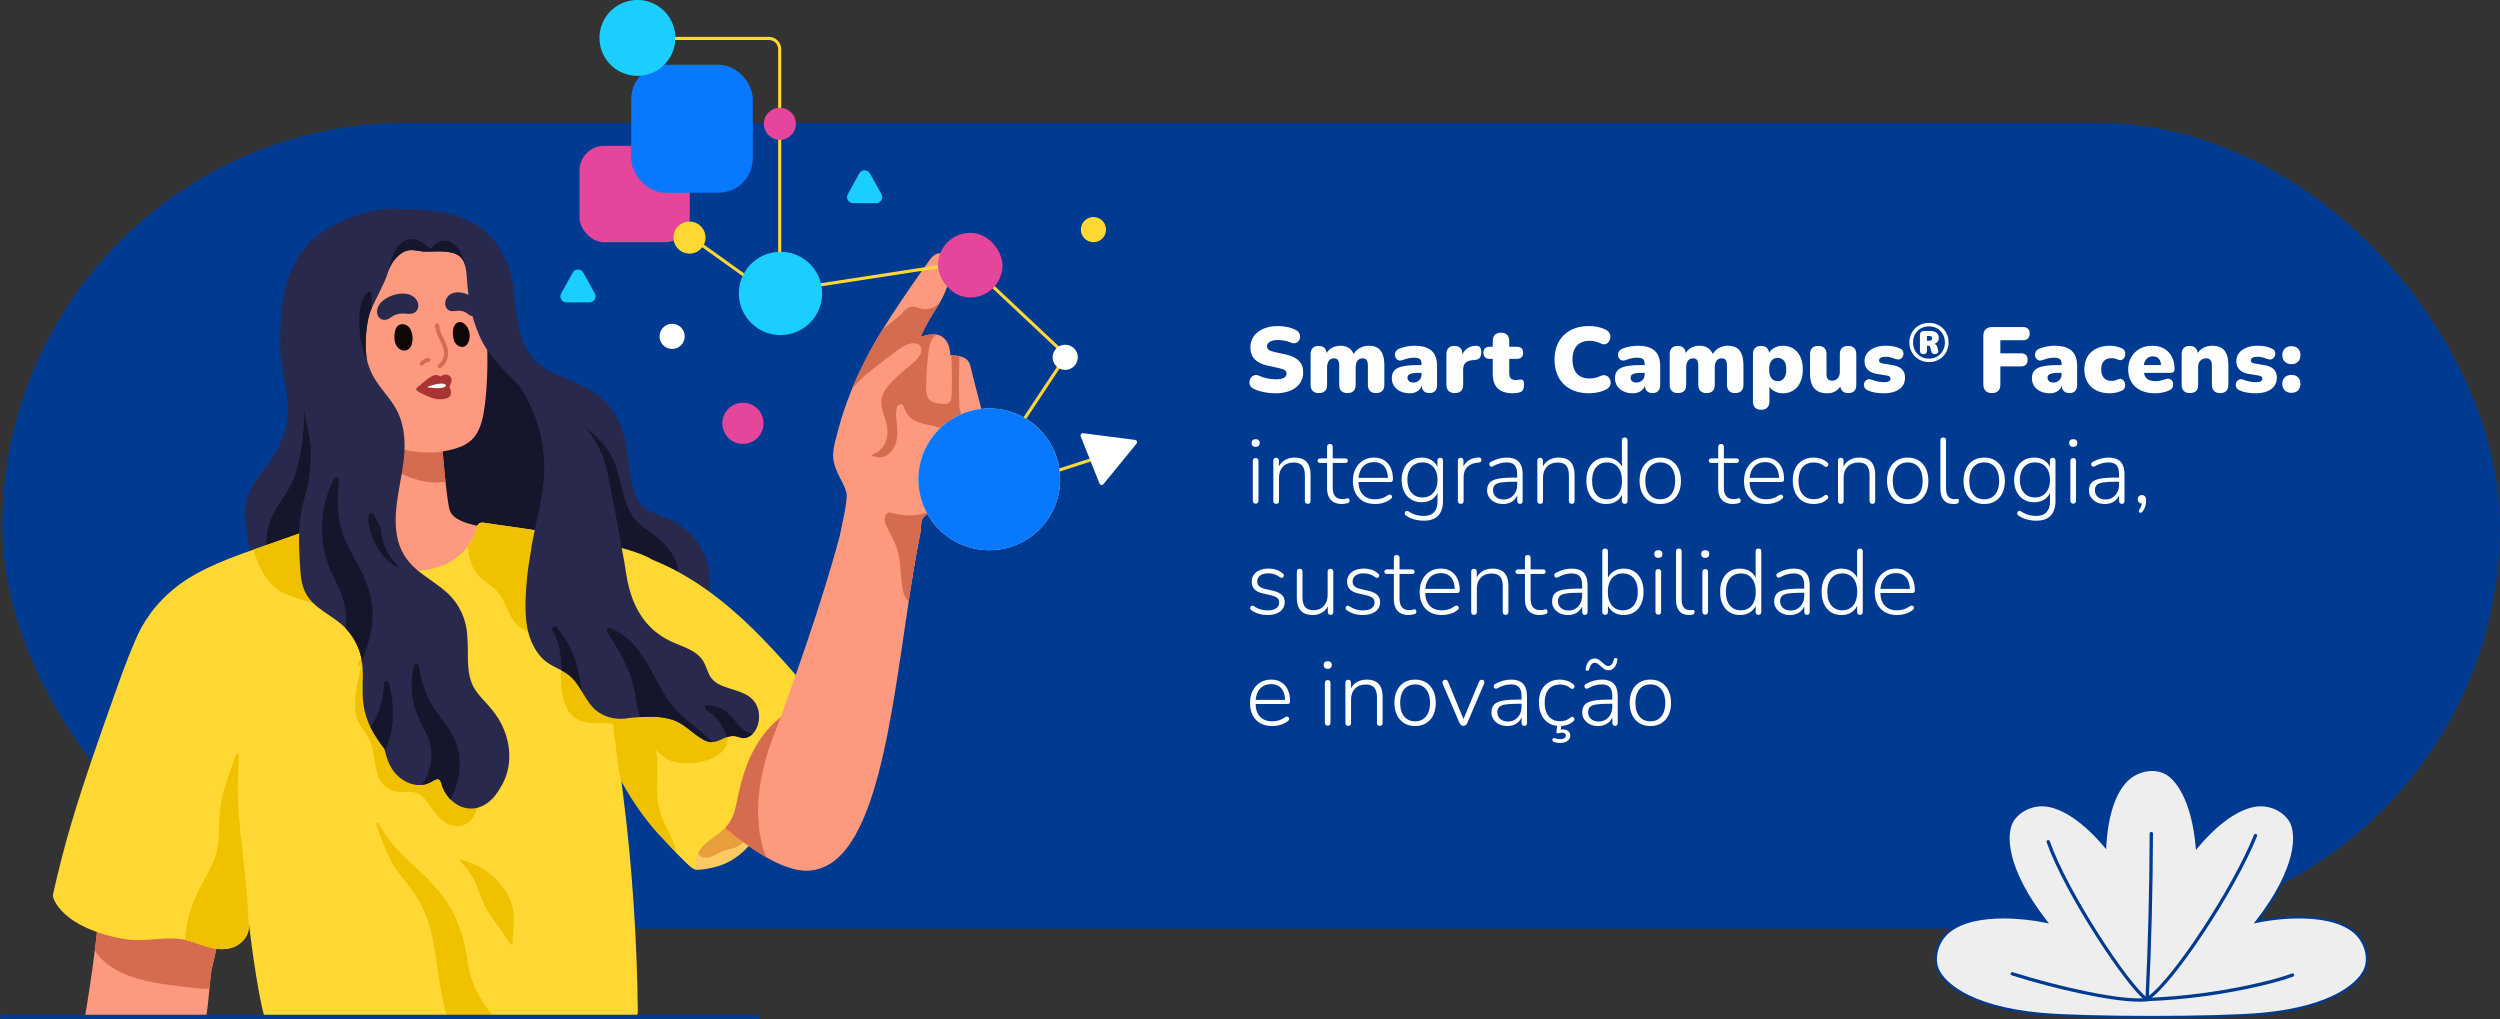 <?xml version="1.0" encoding="UTF-8"?>
<svg id="ARTE" xmlns="http://www.w3.org/2000/svg" viewBox="0 0 1081 440.76">
  <rect x="0" y="0" width="1081" height="440.76" fill="#333333" stroke="none"/>
  <defs>
    <style>
      .cls-1 {
        fill: #ffd833;
      }

      .cls-1, .cls-2, .cls-3, .cls-4, .cls-5, .cls-6, .cls-7, .cls-8, .cls-9, .cls-10, .cls-11, .cls-12, .cls-13, .cls-14, .cls-15, .cls-16, .cls-17 {
        stroke-width: 0px;
      }

      .cls-2 {
        fill: #eee;
      }

      .cls-3 {
        fill: #29294d;
      }

      .cls-4 {
        fill: #0878ff;
      }

      .cls-5 {
        fill: #003b91;
      }

      .cls-6 {
        fill: #e5459a;
      }

      .cls-7 {
        fill: #15152b;
      }

      .cls-8 {
        fill: #d66c4f;
      }

      .cls-9 {
        fill: #110707;
      }

      .cls-10 {
        fill: #cce9ff;
      }

      .cls-11 {
        fill: #1acfff;
      }

      .cls-12 {
        fill: #fc997e;
      }

      .cls-13 {
        fill: #efc100;
      }

      .cls-14 {
        fill: #a83434;
      }

      .cls-15 {
        fill: #fff;
      }

      .cls-16 {
        fill: #e89e3c;
      }

      .cls-17 {
        fill: #fcc962;
      }
    </style>
  </defs>
  <rect class="cls-5" x="1" y="53.15" width="1080" height="348.44" rx="174.22" ry="174.22"/>
  <g>
    <path class="cls-15" d="M551.55,170.06c-1.07,0-2.18-.07-3.34-.22-1.16-.15-2.26-.37-3.3-.66s-1.97-.64-2.8-1.04c-.72-.35-1.23-.81-1.52-1.38-.29-.57-.4-1.18-.32-1.82s.31-1.21.68-1.7c.37-.49.87-.83,1.48-1,.61-.17,1.31-.09,2.08.26,1.01.48,2.16.85,3.44,1.12,1.28.27,2.48.4,3.6.4,1.76,0,2.99-.23,3.7-.7.71-.47,1.06-1.05,1.06-1.74,0-.61-.25-1.11-.74-1.48s-1.37-.69-2.62-.96l-4.68-1c-2.56-.53-4.47-1.47-5.72-2.8-1.25-1.33-1.88-3.05-1.88-5.16,0-1.39.29-2.65.86-3.78.57-1.13,1.39-2.1,2.44-2.9,1.05-.8,2.31-1.42,3.76-1.86,1.45-.44,3.07-.66,4.86-.66,1.39,0,2.79.15,4.22.46s2.66.77,3.7,1.38c.61.32,1.05.76,1.32,1.32.27.56.37,1.14.32,1.74-.05.6-.26,1.13-.62,1.58-.36.45-.84.75-1.44.9s-1.31.05-2.14-.3c-.77-.35-1.65-.61-2.62-.78-.97-.17-1.91-.26-2.82-.26-.99,0-1.83.11-2.52.34-.69.23-1.22.55-1.58.98-.36.43-.54.92-.54,1.48s.23,1.03.7,1.42c.47.39,1.33.71,2.58.98l4.64,1c2.59.56,4.52,1.48,5.8,2.76s1.92,2.95,1.92,5c0,1.39-.28,2.64-.84,3.76-.56,1.12-1.36,2.07-2.4,2.86-1.04.79-2.29,1.39-3.76,1.82-1.47.43-3.12.64-4.96.64Z"/>
    <path class="cls-15" d="M570.23,169.98c-1.12,0-1.99-.31-2.6-.92-.61-.61-.92-1.51-.92-2.68v-13.24c0-1.15.3-2.03.9-2.64.6-.61,1.46-.92,2.58-.92s1.97.31,2.56.92c.59.61.88,1.49.88,2.64v2.2l-.44-1.96c.56-1.17,1.39-2.11,2.5-2.82,1.11-.71,2.42-1.06,3.94-1.06,1.44,0,2.67.35,3.7,1.04,1.03.69,1.77,1.75,2.22,3.16h-.56c.61-1.31,1.53-2.33,2.76-3.08,1.23-.75,2.59-1.12,4.08-1.12s2.81.3,3.8.9c.99.6,1.73,1.53,2.22,2.8.49,1.27.74,2.86.74,4.78v8.4c0,1.17-.31,2.07-.94,2.68s-1.51.92-2.66.92-1.99-.31-2.6-.92-.92-1.51-.92-2.68v-8.2c0-1.15-.17-1.97-.52-2.48-.35-.51-.92-.76-1.72-.76-.99,0-1.74.35-2.26,1.04-.52.69-.78,1.68-.78,2.96v7.44c0,1.17-.31,2.07-.92,2.68s-1.49.92-2.64.92-2.03-.31-2.64-.92c-.61-.61-.92-1.51-.92-2.68v-8.2c0-1.15-.17-1.97-.52-2.48-.35-.51-.92-.76-1.72-.76-.96,0-1.7.35-2.22,1.04-.52.69-.78,1.68-.78,2.96v7.44c0,2.4-1.2,3.6-3.6,3.6Z"/>
    <path class="cls-15" d="M609.55,170.06c-1.52,0-2.86-.28-4.02-.84-1.16-.56-2.07-1.33-2.72-2.3-.65-.97-.98-2.09-.98-3.34,0-1.44.37-2.57,1.12-3.4.75-.83,1.95-1.42,3.6-1.78s3.85-.54,6.6-.54h2.2v3.36h-2.2c-1.04,0-1.9.07-2.58.22-.68.15-1.18.37-1.5.68-.32.31-.48.7-.48,1.18,0,.61.22,1.12.66,1.52.44.4,1.07.6,1.9.6.67,0,1.26-.15,1.78-.44.52-.29.94-.7,1.26-1.22.32-.52.48-1.13.48-1.82v-4.64c0-.96-.25-1.64-.74-2.04-.49-.4-1.34-.6-2.54-.6-.64,0-1.36.07-2.16.22-.8.15-1.69.41-2.68.78-.72.27-1.33.31-1.84.12-.51-.19-.9-.51-1.18-.96-.28-.45-.41-.95-.4-1.48.01-.53.19-1.04.52-1.52.33-.48.85-.85,1.54-1.12,1.28-.48,2.46-.8,3.54-.96s2.07-.24,2.98-.24c2.19,0,3.99.31,5.42.94,1.43.63,2.49,1.59,3.2,2.88.71,1.29,1.06,2.95,1.06,4.98v8.08c0,1.17-.28,2.07-.84,2.68-.56.61-1.37.92-2.44.92s-1.93-.31-2.5-.92c-.57-.61-.86-1.51-.86-2.68v-1.04l.24.56c-.13.85-.44,1.59-.92,2.2-.48.61-1.11,1.09-1.88,1.44-.77.35-1.65.52-2.64.52Z"/>
    <path class="cls-15" d="M629.07,169.98c-1.17,0-2.07-.31-2.7-.92-.63-.61-.94-1.51-.94-2.68v-13.24c0-1.15.3-2.03.9-2.64.6-.61,1.46-.92,2.58-.92s1.97.31,2.56.92c.59.61.88,1.49.88,2.64v1.64h-.4c.27-1.6.95-2.87,2.06-3.8,1.11-.93,2.49-1.43,4.14-1.48.77-.03,1.35.17,1.74.58.39.41.59,1.18.62,2.3,0,.96-.2,1.72-.6,2.28-.4.56-1.16.89-2.28,1l-.92.08c-1.41.13-2.44.53-3.08,1.18-.64.65-.96,1.62-.96,2.9v6.56c0,1.17-.31,2.07-.92,2.68-.61.61-1.51.92-2.68.92Z"/>
    <path class="cls-15" d="M654.27,170.06c-2,0-3.65-.31-4.94-.92-1.29-.61-2.26-1.54-2.9-2.78-.64-1.24-.96-2.79-.96-4.66v-6.52h-1.36c-.85,0-1.51-.23-1.98-.68-.47-.45-.7-1.11-.7-1.96s.23-1.5.7-1.94c.47-.44,1.13-.66,1.98-.66h1.36v-2.48c0-1.17.31-2.07.92-2.68.61-.61,1.49-.92,2.64-.92s2.03.31,2.64.92c.61.61.92,1.51.92,2.68v2.48h3.28c.88,0,1.55.22,2.02.66.47.44.7,1.09.7,1.94s-.23,1.51-.7,1.96c-.47.45-1.14.68-2.02.68h-3.28v6.28c0,.99.23,1.71.7,2.18s1.21.7,2.22.7c.37,0,.73-.04,1.08-.12s.67-.12.96-.12c.43-.03.77.1,1.04.38s.4.91.4,1.9c0,.8-.12,1.47-.36,2.02-.24.55-.67.94-1.28,1.18-.37.13-.88.25-1.52.34s-1.16.14-1.56.14Z"/>
    <path class="cls-15" d="M687.14,170.06c-3.12,0-5.8-.6-8.04-1.8-2.24-1.2-3.95-2.89-5.14-5.08s-1.78-4.75-1.78-7.68c0-2.19.34-4.17,1.02-5.96.68-1.79,1.67-3.32,2.96-4.6,1.29-1.28,2.87-2.26,4.72-2.94,1.85-.68,3.94-1.02,6.26-1.02,1.23,0,2.5.14,3.82.42s2.49.7,3.5,1.26c.75.4,1.27.91,1.56,1.52s.39,1.24.3,1.88c-.09.64-.33,1.21-.7,1.72-.37.51-.85.85-1.44,1.02-.59.17-1.23.09-1.92-.26-.8-.37-1.59-.66-2.38-.86-.79-.2-1.61-.3-2.46-.3-1.65,0-3.03.31-4.14.94-1.11.63-1.94,1.54-2.5,2.74-.56,1.2-.84,2.68-.84,4.44s.28,3.25.84,4.46c.56,1.21,1.39,2.13,2.5,2.76,1.11.63,2.49.94,4.14.94.69,0,1.44-.09,2.24-.26.8-.17,1.59-.45,2.36-.82.8-.35,1.51-.44,2.14-.28.63.16,1.13.48,1.52.96.39.48.63,1.03.74,1.66.11.63.02,1.25-.26,1.86-.28.61-.77,1.11-1.46,1.48-.93.56-2.09,1-3.46,1.32-1.37.32-2.74.48-4.1.48Z"/>
    <path class="cls-15" d="M706.02,170.06c-1.52,0-2.86-.28-4.02-.84-1.16-.56-2.07-1.33-2.72-2.3-.65-.97-.98-2.09-.98-3.34,0-1.44.37-2.57,1.12-3.4.75-.83,1.95-1.42,3.6-1.78s3.85-.54,6.6-.54h2.2v3.36h-2.2c-1.04,0-1.9.07-2.58.22-.68.15-1.18.37-1.5.68-.32.31-.48.7-.48,1.18,0,.61.22,1.12.66,1.52.44.4,1.07.6,1.9.6.67,0,1.26-.15,1.78-.44.52-.29.94-.7,1.26-1.22.32-.52.48-1.13.48-1.82v-4.64c0-.96-.25-1.64-.74-2.04-.49-.4-1.34-.6-2.54-.6-.64,0-1.36.07-2.16.22-.8.15-1.69.41-2.68.78-.72.27-1.33.31-1.84.12-.51-.19-.9-.51-1.18-.96-.28-.45-.41-.95-.4-1.48.01-.53.19-1.04.52-1.52.33-.48.85-.85,1.54-1.12,1.28-.48,2.46-.8,3.54-.96s2.07-.24,2.98-.24c2.19,0,3.99.31,5.42.94,1.43.63,2.49,1.59,3.2,2.88.71,1.29,1.06,2.95,1.06,4.98v8.08c0,1.17-.28,2.07-.84,2.68-.56.61-1.37.92-2.44.92s-1.93-.31-2.5-.92c-.57-.61-.86-1.51-.86-2.68v-1.04l.24.56c-.13.85-.44,1.59-.92,2.2-.48.61-1.11,1.09-1.88,1.44-.77.35-1.65.52-2.64.52Z"/>
    <path class="cls-15" d="M725.5,169.98c-1.12,0-1.99-.31-2.6-.92-.61-.61-.92-1.51-.92-2.68v-13.24c0-1.15.3-2.03.9-2.64.6-.61,1.46-.92,2.58-.92s1.97.31,2.56.92c.59.61.88,1.49.88,2.64v2.2l-.44-1.96c.56-1.17,1.39-2.11,2.5-2.82,1.11-.71,2.42-1.06,3.94-1.06,1.44,0,2.67.35,3.7,1.04,1.03.69,1.77,1.75,2.22,3.16h-.56c.61-1.31,1.53-2.33,2.76-3.08,1.23-.75,2.59-1.12,4.08-1.12s2.81.3,3.8.9c.99.6,1.73,1.53,2.22,2.8.49,1.27.74,2.86.74,4.78v8.4c0,1.17-.31,2.07-.94,2.68s-1.51.92-2.66.92-1.99-.31-2.6-.92-.92-1.51-.92-2.68v-8.2c0-1.15-.17-1.97-.52-2.48-.35-.51-.92-.76-1.72-.76-.99,0-1.74.35-2.26,1.04-.52.69-.78,1.68-.78,2.96v7.44c0,1.17-.31,2.07-.92,2.68s-1.49.92-2.64.92-2.03-.31-2.64-.92c-.61-.61-.92-1.51-.92-2.68v-8.2c0-1.15-.17-1.97-.52-2.48-.35-.51-.92-.76-1.72-.76-.96,0-1.7.35-2.22,1.04-.52.69-.78,1.68-.78,2.96v7.44c0,2.4-1.2,3.6-3.6,3.6Z"/>
    <path class="cls-15" d="M761.5,177.18c-1.12,0-1.99-.31-2.6-.92-.61-.61-.92-1.51-.92-2.68v-20.44c0-1.15.3-2.03.9-2.64.6-.61,1.46-.92,2.58-.92s2.02.31,2.62.92c.6.61.9,1.49.9,2.64v2.32l-.44-1.96c.37-1.2,1.15-2.17,2.34-2.9,1.19-.73,2.54-1.1,4.06-1.1,1.71,0,3.21.41,4.5,1.24,1.29.83,2.3,2,3.02,3.52.72,1.52,1.08,3.36,1.08,5.52s-.36,3.93-1.08,5.48c-.72,1.55-1.73,2.73-3.02,3.56-1.29.83-2.79,1.24-4.5,1.24-1.47,0-2.79-.35-3.96-1.04-1.17-.69-1.96-1.6-2.36-2.72h.48v7.28c0,1.17-.31,2.07-.94,2.68-.63.61-1.51.92-2.66.92ZM768.7,164.82c.72,0,1.35-.18,1.9-.54.55-.36.98-.91,1.3-1.64s.48-1.69.48-2.86c0-1.79-.35-3.07-1.04-3.86-.69-.79-1.57-1.18-2.64-1.18-.72,0-1.36.17-1.92.52-.56.35-1,.89-1.32,1.62-.32.73-.48,1.7-.48,2.9,0,1.76.35,3.04,1.04,3.84.69.8,1.59,1.2,2.68,1.2Z"/>
    <path class="cls-15" d="M790.14,170.06c-1.71,0-3.11-.31-4.2-.94-1.09-.63-1.91-1.57-2.46-2.82-.55-1.25-.82-2.84-.82-4.76v-8.4c0-1.17.31-2.06.92-2.66.61-.6,1.49-.9,2.64-.9s2.03.3,2.64.9c.61.6.92,1.49.92,2.66v8.6c0,.96.2,1.68.6,2.16.4.48,1.03.72,1.88.72.96,0,1.75-.35,2.36-1.04.61-.69.92-1.61.92-2.76v-7.68c0-1.17.31-2.06.92-2.66.61-.6,1.49-.9,2.64-.9s2.03.3,2.64.9c.61.6.92,1.49.92,2.66v13.24c0,2.4-1.15,3.6-3.44,3.6-1.12,0-1.99-.31-2.6-.92s-.92-1.51-.92-2.68v-2.32l.64,1.96c-.59,1.31-1.41,2.31-2.46,3s-2.3,1.04-3.74,1.04Z"/>
    <path class="cls-15" d="M814.66,170.06c-1.17,0-2.37-.09-3.58-.26-1.21-.17-2.31-.49-3.3-.94-.67-.27-1.14-.63-1.42-1.08-.28-.45-.41-.93-.4-1.44s.16-.97.44-1.38c.28-.41.65-.71,1.12-.88.47-.17.99-.15,1.58.06,1.12.4,2.13.69,3.02.86.89.17,1.75.26,2.58.26.99,0,1.69-.14,2.12-.42.43-.28.64-.65.64-1.1,0-.4-.14-.71-.42-.92-.28-.21-.67-.36-1.18-.44l-4.44-.72c-1.65-.29-2.93-.9-3.84-1.82-.91-.92-1.36-2.13-1.36-3.62,0-1.39.39-2.58,1.18-3.58.79-1,1.87-1.77,3.24-2.32,1.37-.55,2.95-.82,4.74-.82,1.2,0,2.29.09,3.28.26s1.95.49,2.88.94c.59.24,1,.59,1.24,1.04.24.45.33.93.28,1.42-.05.49-.22.95-.5,1.36-.28.41-.66.69-1.14.84-.48.15-1.04.11-1.68-.1-.88-.35-1.66-.6-2.34-.76-.68-.16-1.31-.24-1.9-.24-1.09,0-1.87.15-2.32.44-.45.29-.68.67-.68,1.12,0,.35.12.63.36.86s.61.38,1.12.46l4.44.76c1.71.27,3.02.85,3.94,1.74s1.38,2.1,1.38,3.62c0,2.16-.83,3.83-2.48,5.02s-3.85,1.78-6.6,1.78Z"/>
    <path class="cls-15" d="M834.1,156.56c-1.21,0-2.33-.21-3.36-.64-1.03-.43-1.92-1.03-2.69-1.8s-1.37-1.67-1.8-2.71-.64-2.15-.64-3.35.21-2.31.64-3.35c.43-1.03,1.03-1.93,1.8-2.69.77-.76,1.67-1.36,2.69-1.78,1.03-.43,2.15-.64,3.36-.64s2.31.21,3.35.64c1.03.43,1.93,1.02,2.69,1.78.76.76,1.36,1.66,1.78,2.69.43,1.03.64,2.15.64,3.35s-.21,2.31-.64,3.35c-.43,1.03-1.02,1.94-1.78,2.71s-1.66,1.37-2.69,1.8c-1.03.43-2.15.64-3.35.64ZM834.1,155.07c1,0,1.91-.17,2.75-.52.84-.35,1.57-.84,2.19-1.48.62-.64,1.1-1.38,1.43-2.23.33-.85.5-1.77.5-2.76s-.17-1.92-.5-2.76c-.33-.85-.81-1.58-1.43-2.21s-1.35-1.12-2.19-1.47c-.84-.35-1.76-.52-2.75-.52s-1.94.17-2.78.52c-.84.35-1.57.84-2.19,1.47-.62.63-1.1,1.37-1.43,2.21-.33.85-.5,1.77-.5,2.76s.17,1.92.5,2.76c.33.85.81,1.59,1.43,2.23.62.64,1.35,1.13,2.19,1.48.84.35,1.76.52,2.78.52ZM831.7,153.13c-1.01,0-1.52-.52-1.52-1.56v-6.65c0-.57.15-1.02.46-1.34.3-.32.75-.48,1.34-.48h2.8c1.13,0,2.01.29,2.64.86.62.58.93,1.28.93,2.12,0,.9-.3,1.59-.9,2.08-.6.48-1.43.72-2.48.72l.79-.28c.53,0,.95.12,1.26.36.31.24.57.75.77,1.53l.23.84c.16.62.07,1.08-.25,1.36-.32.29-.75.43-1.29.43-.37,0-.68-.11-.92-.33s-.4-.51-.48-.89l-.42-1.7c-.06-.28-.17-.47-.34-.57-.16-.1-.35-.15-.55-.15h-.98l.44-.28v2.36c0,1.04-.51,1.56-1.54,1.56ZM833.21,147.3h1.12c.37,0,.65-.08.84-.23.19-.16.28-.41.28-.77s-.1-.61-.29-.77c-.19-.16-.47-.23-.83-.23h-1.12v2Z"/>
    <path class="cls-15" d="M861.31,169.98c-1.17,0-2.09-.33-2.74-.98-.65-.65-.98-1.59-.98-2.82v-20.96c0-1.23.33-2.17.98-2.82s1.61-.98,2.86-.98h13.32c.96,0,1.68.24,2.16.72.48.48.72,1.17.72,2.08s-.24,1.65-.72,2.14c-.48.49-1.2.74-2.16.74h-9.8v5.68h8.92c.93,0,1.65.24,2.14.72.49.48.74,1.17.74,2.08s-.25,1.64-.74,2.12c-.49.48-1.21.72-2.14.72h-8.92v7.76c0,2.53-1.21,3.8-3.64,3.8Z"/>
    <path class="cls-15" d="M886.31,170.06c-1.52,0-2.86-.28-4.02-.84-1.16-.56-2.07-1.33-2.72-2.3-.65-.97-.98-2.09-.98-3.34,0-1.44.37-2.57,1.12-3.4.75-.83,1.95-1.42,3.6-1.78s3.85-.54,6.6-.54h2.2v3.36h-2.2c-1.04,0-1.9.07-2.58.22-.68.15-1.18.37-1.5.68-.32.31-.48.7-.48,1.18,0,.61.22,1.12.66,1.52.44.4,1.07.6,1.9.6.67,0,1.26-.15,1.78-.44.52-.29.94-.7,1.26-1.22.32-.52.48-1.13.48-1.82v-4.64c0-.96-.25-1.64-.74-2.04-.49-.4-1.34-.6-2.54-.6-.64,0-1.36.07-2.16.22-.8.15-1.69.41-2.68.78-.72.27-1.33.31-1.84.12-.51-.19-.9-.51-1.18-.96-.28-.45-.41-.95-.4-1.48.01-.53.19-1.04.52-1.52.33-.48.85-.85,1.54-1.12,1.28-.48,2.46-.8,3.54-.96s2.07-.24,2.98-.24c2.19,0,3.99.31,5.42.94,1.43.63,2.49,1.59,3.2,2.88.71,1.29,1.06,2.95,1.06,4.98v8.08c0,1.17-.28,2.07-.84,2.68-.56.61-1.37.92-2.44.92s-1.93-.31-2.5-.92c-.57-.61-.86-1.51-.86-2.68v-1.04l.24.56c-.13.85-.44,1.59-.92,2.2-.48.61-1.11,1.09-1.88,1.44-.77.35-1.65.52-2.64.52Z"/>
    <path class="cls-15" d="M912.23,170.06c-2.21,0-4.14-.41-5.78-1.24-1.64-.83-2.91-2.02-3.82-3.58-.91-1.56-1.36-3.39-1.36-5.5,0-1.6.25-3.03.76-4.3.51-1.27,1.25-2.34,2.22-3.22s2.13-1.55,3.48-2.02c1.35-.47,2.85-.7,4.5-.7.77,0,1.59.07,2.44.22s1.73.42,2.64.82c.64.24,1.09.61,1.34,1.1.25.49.36,1.02.32,1.58-.04.56-.2,1.07-.48,1.52-.28.45-.67.76-1.16.92s-1.05.09-1.66-.2c-.43-.21-.87-.37-1.34-.46-.47-.09-.91-.14-1.34-.14-.72,0-1.35.11-1.9.32-.55.21-1.01.53-1.38.94-.37.41-.66.93-.86,1.54-.2.61-.3,1.31-.3,2.08,0,1.55.39,2.76,1.16,3.64.77.88,1.87,1.32,3.28,1.32.43,0,.87-.05,1.32-.14.45-.09.91-.25,1.36-.46.61-.29,1.16-.35,1.64-.18.48.17.87.49,1.16.94.29.45.45.95.48,1.5.03.55-.09,1.07-.36,1.56-.27.49-.72.86-1.36,1.1-.88.4-1.74.67-2.58.82-.84.15-1.65.22-2.42.22Z"/>
    <path class="cls-15" d="M931.87,170.06c-2.4,0-4.47-.42-6.22-1.26-1.75-.84-3.09-2.03-4.02-3.58s-1.4-3.37-1.4-5.48.45-3.81,1.34-5.34c.89-1.53,2.12-2.73,3.68-3.6,1.56-.87,3.34-1.3,5.34-1.3,1.47,0,2.8.23,4,.7,1.2.47,2.23,1.15,3.08,2.04.85.89,1.5,1.97,1.94,3.22.44,1.25.66,2.65.66,4.2,0,.53-.15.93-.44,1.18-.29.25-.76.38-1.4.38h-12.24v-3.36h8.88l-.64.52c0-.99-.13-1.79-.4-2.4s-.66-1.08-1.18-1.4c-.52-.32-1.17-.48-1.94-.48-.83,0-1.54.19-2.14.58-.6.39-1.06.95-1.38,1.7-.32.75-.48,1.68-.48,2.8v.36c0,1.89.42,3.25,1.26,4.06.84.81,2.14,1.22,3.9,1.22.59,0,1.26-.07,2.02-.22.76-.15,1.49-.35,2.18-.62.69-.27,1.29-.31,1.8-.14.51.17.9.47,1.18.88.28.41.43.88.46,1.4.03.52-.09,1.03-.36,1.52-.27.49-.71.87-1.32,1.14-.93.43-1.93.75-2.98.96-1.05.21-2.11.32-3.18.32Z"/>
    <path class="cls-15" d="M946.87,169.98c-1.12,0-1.99-.31-2.6-.92s-.92-1.51-.92-2.68v-13.24c0-1.15.3-2.03.9-2.64.6-.61,1.46-.92,2.58-.92s1.97.31,2.56.92c.59.61.88,1.49.88,2.64v1.88l-.44-1.64c.64-1.25,1.55-2.21,2.74-2.88,1.19-.67,2.54-1,4.06-1s2.87.3,3.88.9c1.01.6,1.77,1.53,2.28,2.8.51,1.27.76,2.86.76,4.78v8.4c0,1.17-.31,2.07-.92,2.68-.61.61-1.49.92-2.64.92s-2.03-.31-2.64-.92c-.61-.61-.92-1.51-.92-2.68v-8.12c0-1.2-.21-2.05-.62-2.56-.41-.51-1.02-.76-1.82-.76-1.07,0-1.92.34-2.56,1.02-.64.68-.96,1.59-.96,2.74v7.68c0,2.4-1.2,3.6-3.6,3.6Z"/>
    <path class="cls-15" d="M975.43,170.06c-1.17,0-2.37-.09-3.58-.26-1.21-.17-2.31-.49-3.3-.94-.67-.27-1.14-.63-1.42-1.08-.28-.45-.41-.93-.4-1.44s.16-.97.44-1.38c.28-.41.65-.71,1.12-.88.47-.17.99-.15,1.58.06,1.12.4,2.13.69,3.02.86.89.17,1.75.26,2.58.26.99,0,1.69-.14,2.12-.42.43-.28.64-.65.64-1.1,0-.4-.14-.71-.42-.92-.28-.21-.67-.36-1.18-.44l-4.44-.72c-1.65-.29-2.93-.9-3.84-1.82-.91-.92-1.36-2.13-1.36-3.62,0-1.39.39-2.58,1.18-3.58.79-1,1.87-1.77,3.24-2.32,1.37-.55,2.95-.82,4.74-.82,1.2,0,2.29.09,3.28.26s1.95.49,2.88.94c.59.24,1,.59,1.24,1.04.24.45.33.93.28,1.42-.05.49-.22.95-.5,1.36-.28.41-.66.69-1.14.84-.48.15-1.04.11-1.68-.1-.88-.35-1.66-.6-2.34-.76-.68-.16-1.31-.24-1.9-.24-1.09,0-1.87.15-2.32.44-.45.29-.68.67-.68,1.12,0,.35.12.63.36.86s.61.38,1.12.46l4.44.76c1.71.27,3.02.85,3.94,1.74s1.38,2.1,1.38,3.62c0,2.16-.83,3.83-2.48,5.02s-3.85,1.78-6.6,1.78Z"/>
    <path class="cls-15" d="M990.79,157.46c-1.2,0-2.15-.37-2.86-1.1-.71-.73-1.06-1.66-1.06-2.78s.35-2.11,1.06-2.82c.71-.71,1.66-1.06,2.86-1.06s2.22.35,2.9,1.06c.68.71,1.02,1.65,1.02,2.82s-.34,2.05-1.02,2.78-1.65,1.1-2.9,1.1ZM990.79,169.86c-1.2,0-2.15-.36-2.86-1.08-.71-.72-1.06-1.67-1.06-2.84s.35-2.07,1.06-2.78,1.66-1.06,2.86-1.06,2.22.35,2.9,1.06c.68.71,1.02,1.63,1.02,2.78s-.34,2.12-1.02,2.84-1.65,1.08-2.9,1.08Z"/>
    <path class="cls-15" d="M542.95,193.22c-.56,0-.99-.15-1.3-.44-.31-.29-.46-.71-.46-1.24s.15-.94.46-1.22.74-.42,1.3-.42.99.14,1.3.42c.31.28.46.69.46,1.22s-.15.95-.46,1.24c-.31.29-.74.44-1.3.44ZM542.95,217.78c-.4,0-.71-.12-.92-.36-.21-.24-.32-.56-.32-.96v-17.12c0-.43.11-.75.32-.96.21-.21.52-.32.92-.32.37,0,.67.11.88.32.21.21.32.53.32.96v17.12c0,.4-.1.72-.3.96-.2.24-.5.36-.9.36Z"/>
    <path class="cls-15" d="M551.83,217.86c-.4,0-.71-.11-.92-.32s-.32-.52-.32-.92v-17.4c0-.43.11-.75.32-.96s.52-.32.92-.32c.37,0,.66.11.86.32.2.21.3.53.3.96v3.76l-.44-.24c.53-1.6,1.45-2.81,2.74-3.64,1.29-.83,2.78-1.24,4.46-1.24,1.55,0,2.83.27,3.86.82s1.79,1.38,2.3,2.5.76,2.52.76,4.2v11.24c0,.4-.11.71-.32.92s-.51.32-.88.32c-.4,0-.71-.11-.92-.32-.21-.21-.32-.52-.32-.92v-11.04c0-1.95-.39-3.37-1.16-4.26s-2-1.34-3.68-1.34c-1.92,0-3.46.59-4.62,1.78s-1.74,2.78-1.74,4.78v10.08c0,.83-.4,1.24-1.2,1.24Z"/>
    <path class="cls-15" d="M580.31,217.94c-1.44,0-2.64-.27-3.6-.8s-1.68-1.3-2.16-2.3c-.48-1-.72-2.23-.72-3.7v-10.96h-2.96c-.35,0-.63-.09-.84-.26-.21-.17-.32-.42-.32-.74,0-.29.11-.53.32-.7.21-.17.49-.26.84-.26h2.96v-5c0-.43.11-.74.32-.94.21-.2.52-.3.92-.3.37,0,.67.1.88.3.21.2.32.51.32.94v5h5.4c.37,0,.65.09.84.26.19.17.28.41.28.7,0,.32-.09.57-.28.74-.19.17-.47.26-.84.26h-5.4v10.64c0,1.63.33,2.87,1,3.72.67.85,1.77,1.28,3.32,1.28.53,0,.98-.06,1.34-.18.36-.12.66-.18.9-.18.19,0,.35.08.5.24s.22.41.22.76c0,.21-.05.43-.14.64-.09.21-.26.35-.5.4-.29.11-.69.21-1.2.3-.51.09-.97.14-1.4.14Z"/>
    <path class="cls-15" d="M594.63,217.94c-2,0-3.72-.4-5.16-1.2-1.44-.8-2.55-1.95-3.32-3.44s-1.16-3.27-1.16-5.32.39-3.79,1.16-5.3,1.85-2.69,3.22-3.54c1.37-.85,2.95-1.28,4.74-1.28,1.31,0,2.46.22,3.46.66,1,.44,1.85,1.07,2.56,1.88.71.81,1.25,1.8,1.62,2.96s.56,2.47.56,3.94c0,.37-.1.65-.3.84-.2.19-.47.28-.82.28h-14.44v-1.8h14.04l-.64.52c0-1.55-.23-2.86-.68-3.94-.45-1.08-1.13-1.91-2.02-2.5-.89-.59-1.99-.88-3.3-.88-1.47,0-2.71.34-3.72,1.02-1.01.68-1.77,1.61-2.28,2.8-.51,1.19-.76,2.55-.76,4.1v.2c0,2.56.63,4.53,1.88,5.9,1.25,1.37,3.01,2.06,5.28,2.06.99,0,1.94-.13,2.86-.4.92-.27,1.82-.72,2.7-1.36.27-.19.53-.28.78-.28s.47.07.64.2c.17.13.29.3.36.5.07.2.05.41-.04.64-.09.23-.27.43-.54.62-.85.69-1.88,1.22-3.08,1.58s-2.4.54-3.6.54Z"/>
    <path class="cls-15" d="M615.71,225.14c-1.44,0-2.83-.18-4.18-.54-1.35-.36-2.57-.94-3.66-1.74-.21-.13-.35-.31-.42-.52-.07-.21-.07-.42-.02-.62.05-.2.15-.38.3-.54.15-.16.32-.25.52-.28.2-.03.41.01.62.12,1.17.77,2.3,1.31,3.38,1.62,1.08.31,2.21.46,3.38.46,1.95,0,3.43-.54,4.44-1.62,1.01-1.08,1.52-2.62,1.52-4.62v-4.96h.4c-.4,1.65-1.25,2.95-2.56,3.88-1.31.93-2.85,1.4-4.64,1.4s-3.33-.41-4.64-1.22c-1.31-.81-2.31-1.95-3.02-3.4-.71-1.45-1.06-3.14-1.06-5.06,0-1.44.2-2.75.6-3.92.4-1.17.98-2.19,1.74-3.04.76-.85,1.67-1.51,2.74-1.98,1.07-.47,2.28-.7,3.64-.7,1.79,0,3.33.47,4.64,1.42,1.31.95,2.15,2.22,2.52,3.82l-.4.24v-4.12c0-.43.11-.75.32-.96.21-.21.51-.32.88-.32.4,0,.7.11.9.32.2.21.3.53.3.96v17.28c0,2.85-.69,5.01-2.08,6.46s-3.44,2.18-6.16,2.18ZM615.07,215.1c1.33,0,2.49-.31,3.46-.94.97-.63,1.73-1.51,2.26-2.64.53-1.13.8-2.47.8-4.02,0-2.32-.59-4.16-1.76-5.52s-2.76-2.04-4.76-2.04c-1.33,0-2.49.31-3.48.92s-1.74,1.49-2.26,2.62c-.52,1.13-.78,2.47-.78,4.02,0,2.32.59,4.17,1.76,5.54,1.17,1.37,2.76,2.06,4.76,2.06Z"/>
    <path class="cls-15" d="M631.63,217.86c-.4,0-.71-.11-.92-.32s-.32-.52-.32-.92v-17.4c0-.43.11-.75.32-.96s.52-.32.92-.32c.37,0,.66.11.86.32.2.21.3.53.3.96v3.56h-.4c.48-1.57,1.34-2.79,2.58-3.64,1.24-.85,2.73-1.29,4.46-1.32.32-.03.59.04.8.2.21.16.32.41.32.76.03.37-.05.66-.24.86s-.49.33-.92.38l-.56.04c-1.89.19-3.36.81-4.4,1.88s-1.56,2.51-1.56,4.32v10.36c0,.4-.1.71-.3.92-.2.21-.51.32-.94.32Z"/>
    <path class="cls-15" d="M649.87,217.94c-1.31,0-2.47-.25-3.5-.76-1.03-.51-1.84-1.2-2.44-2.08-.6-.88-.9-1.87-.9-2.96,0-1.44.36-2.57,1.08-3.4.72-.83,1.93-1.41,3.64-1.74,1.71-.33,4.05-.5,7.04-.5h1.72v1.8h-1.68c-2.4,0-4.27.1-5.62.3s-2.29.57-2.82,1.1c-.53.53-.8,1.28-.8,2.24,0,1.2.41,2.17,1.24,2.92.83.75,1.95,1.12,3.36,1.12,1.15,0,2.15-.27,3.02-.82.87-.55,1.55-1.3,2.06-2.26s.76-2.05.76-3.28v-4.56c0-1.79-.36-3.09-1.08-3.9-.72-.81-1.87-1.22-3.44-1.22-1.01,0-1.99.13-2.94.4-.95.27-1.95.69-3.02,1.28-.29.16-.55.21-.78.16-.23-.05-.4-.16-.52-.32-.12-.16-.2-.35-.24-.58-.04-.23,0-.45.1-.66.11-.21.29-.39.56-.52,1.12-.61,2.26-1.07,3.42-1.38s2.29-.46,3.38-.46c1.57,0,2.87.27,3.9.8,1.03.53,1.79,1.33,2.28,2.4.49,1.07.74,2.44.74,4.12v11.44c0,.4-.09.71-.28.92-.19.21-.47.32-.84.32s-.67-.11-.88-.32c-.21-.21-.32-.52-.32-.92v-3.68h.4c-.24,1.04-.67,1.93-1.28,2.68-.61.75-1.37,1.32-2.28,1.72-.91.4-1.92.6-3.04.6Z"/>
    <path class="cls-15" d="M665.99,217.86c-.4,0-.71-.11-.92-.32s-.32-.52-.32-.92v-17.4c0-.43.11-.75.32-.96s.52-.32.92-.32c.37,0,.66.11.86.32.2.21.3.53.3.96v3.76l-.44-.24c.53-1.6,1.45-2.81,2.74-3.64,1.29-.83,2.78-1.24,4.46-1.24,1.55,0,2.83.27,3.86.82s1.79,1.38,2.3,2.5.76,2.52.76,4.2v11.24c0,.4-.11.71-.32.92s-.51.32-.88.32c-.4,0-.71-.11-.92-.32-.21-.21-.32-.52-.32-.92v-11.04c0-1.95-.39-3.37-1.16-4.26s-2-1.34-3.68-1.34c-1.92,0-3.46.59-4.62,1.78s-1.74,2.78-1.74,4.78v10.08c0,.83-.4,1.24-1.2,1.24Z"/>
    <path class="cls-15" d="M694.55,217.94c-1.73,0-3.25-.41-4.54-1.22-1.29-.81-2.29-1.97-3-3.48-.71-1.51-1.06-3.29-1.06-5.34s.35-3.83,1.04-5.32c.69-1.49,1.69-2.65,2.98-3.48,1.29-.83,2.82-1.24,4.58-1.24s3.36.47,4.64,1.4c1.28.93,2.13,2.19,2.56,3.76h-.44v-12.6c0-.43.11-.74.32-.94s.51-.3.88-.3c.4,0,.71.1.92.3.21.2.32.51.32.94v26.2c0,.4-.11.71-.32.92s-.51.32-.88.32c-.4,0-.71-.11-.92-.32-.21-.21-.32-.52-.32-.92v-4.12l.44.28c-.43,1.57-1.28,2.83-2.56,3.76-1.28.93-2.83,1.4-4.64,1.4ZM694.87,215.9c1.33,0,2.49-.31,3.46-.94.97-.63,1.72-1.54,2.24-2.74.52-1.2.78-2.64.78-4.32,0-2.53-.58-4.49-1.74-5.88s-2.74-2.08-4.74-2.08c-1.31,0-2.45.31-3.42.94-.97.63-1.72,1.53-2.24,2.72-.52,1.19-.78,2.62-.78,4.3,0,2.56.59,4.53,1.76,5.92,1.17,1.39,2.73,2.08,4.68,2.08Z"/>
    <path class="cls-15" d="M717.87,217.94c-1.81,0-3.39-.41-4.72-1.24-1.33-.83-2.37-1.99-3.1-3.48s-1.1-3.27-1.1-5.32c0-1.52.21-2.89.62-4.12.41-1.23,1.01-2.29,1.8-3.18.79-.89,1.73-1.57,2.84-2.04s2.33-.7,3.66-.7c1.84,0,3.43.41,4.76,1.24s2.37,1.99,3.1,3.5c.73,1.51,1.1,3.27,1.1,5.3,0,1.55-.21,2.93-.62,4.16s-1.01,2.28-1.8,3.16c-.79.88-1.73,1.55-2.82,2.02-1.09.47-2.33.7-3.72.7ZM717.87,215.9c1.33,0,2.49-.31,3.46-.94.97-.63,1.72-1.54,2.24-2.74.52-1.2.78-2.64.78-4.32,0-2.53-.58-4.49-1.74-5.88s-2.74-2.08-4.74-2.08c-1.31,0-2.45.31-3.42.94-.97.63-1.72,1.53-2.24,2.72-.52,1.19-.78,2.62-.78,4.3,0,2.56.59,4.53,1.76,5.92,1.17,1.39,2.73,2.08,4.68,2.08Z"/>
    <path class="cls-15" d="M749.43,217.94c-1.44,0-2.64-.27-3.6-.8s-1.68-1.3-2.16-2.3c-.48-1-.72-2.23-.72-3.7v-10.96h-2.96c-.35,0-.63-.09-.84-.26-.21-.17-.32-.42-.32-.74,0-.29.11-.53.32-.7.21-.17.49-.26.84-.26h2.96v-5c0-.43.11-.74.32-.94.21-.2.52-.3.92-.3.37,0,.67.1.88.3.21.2.32.51.32.94v5h5.4c.37,0,.65.09.84.26.19.17.28.41.28.7,0,.32-.09.57-.28.74-.19.17-.47.26-.84.26h-5.4v10.64c0,1.63.33,2.87,1,3.72.67.85,1.77,1.28,3.32,1.28.53,0,.98-.06,1.34-.18.36-.12.66-.18.9-.18.19,0,.35.08.5.24s.22.41.22.76c0,.21-.05.43-.14.64-.09.21-.26.35-.5.4-.29.11-.69.21-1.2.3-.51.09-.97.14-1.4.14Z"/>
    <path class="cls-15" d="M763.75,217.94c-2,0-3.72-.4-5.16-1.2-1.44-.8-2.55-1.95-3.32-3.44s-1.16-3.27-1.16-5.32.39-3.79,1.16-5.3,1.85-2.69,3.22-3.54c1.37-.85,2.95-1.28,4.74-1.28,1.31,0,2.46.22,3.46.66,1,.44,1.85,1.07,2.56,1.88.71.81,1.25,1.8,1.62,2.96s.56,2.47.56,3.94c0,.37-.1.65-.3.84-.2.19-.47.28-.82.28h-14.44v-1.8h14.04l-.64.52c0-1.55-.23-2.86-.68-3.94-.45-1.08-1.13-1.91-2.02-2.5-.89-.59-1.99-.88-3.3-.88-1.47,0-2.71.34-3.72,1.02-1.01.68-1.77,1.61-2.28,2.8-.51,1.19-.76,2.55-.76,4.1v.2c0,2.56.63,4.53,1.88,5.9,1.25,1.37,3.01,2.06,5.28,2.06.99,0,1.94-.13,2.86-.4.92-.27,1.82-.72,2.7-1.36.27-.19.53-.28.78-.28s.47.07.64.2c.17.13.29.3.36.5.07.2.05.41-.04.64-.09.23-.27.43-.54.62-.85.69-1.88,1.22-3.08,1.58s-2.4.54-3.6.54Z"/>
    <path class="cls-15" d="M784.31,217.94c-1.89,0-3.52-.42-4.88-1.26-1.36-.84-2.41-2.03-3.14-3.56-.73-1.53-1.1-3.31-1.1-5.34,0-1.55.21-2.93.62-4.14.41-1.21,1.01-2.25,1.8-3.1.79-.85,1.75-1.51,2.88-1.98s2.41-.7,3.82-.7c.99,0,2,.17,3.04.5,1.04.33,1.99.89,2.84,1.66.19.16.31.35.36.56.05.21.04.42-.04.62s-.2.36-.36.48-.35.19-.58.2c-.23.01-.46-.09-.7-.3-.75-.61-1.5-1.03-2.26-1.26s-1.5-.34-2.22-.34c-1.09,0-2.05.17-2.88.52-.83.35-1.53.85-2.1,1.52-.57.67-1.01,1.49-1.3,2.46-.29.97-.44,2.09-.44,3.34,0,2.51.58,4.47,1.74,5.9s2.82,2.14,4.98,2.14c.72,0,1.46-.11,2.22-.34s1.51-.65,2.26-1.26c.24-.21.47-.31.7-.3.23.01.42.08.58.2s.27.28.34.48.07.41.02.62c-.05.21-.17.4-.36.56-.83.77-1.76,1.32-2.8,1.64-1.04.32-2.05.48-3.04.48Z"/>
    <path class="cls-15" d="M795.99,217.86c-.4,0-.71-.11-.92-.32s-.32-.52-.32-.92v-17.4c0-.43.11-.75.32-.96s.52-.32.92-.32c.37,0,.66.11.86.32.2.21.3.53.3.96v3.76l-.44-.24c.53-1.6,1.45-2.81,2.74-3.64,1.29-.83,2.78-1.24,4.46-1.24,1.55,0,2.83.27,3.86.82s1.79,1.38,2.3,2.5.76,2.52.76,4.2v11.24c0,.4-.11.71-.32.92s-.51.32-.88.32c-.4,0-.71-.11-.92-.32-.21-.21-.32-.52-.32-.92v-11.04c0-1.95-.39-3.37-1.16-4.26s-2-1.34-3.68-1.34c-1.92,0-3.46.59-4.62,1.78s-1.74,2.78-1.74,4.78v10.08c0,.83-.4,1.24-1.2,1.24Z"/>
    <path class="cls-15" d="M824.87,217.94c-1.81,0-3.39-.41-4.72-1.24-1.33-.83-2.37-1.99-3.1-3.48s-1.1-3.27-1.1-5.32c0-1.52.21-2.89.62-4.12.41-1.23,1.01-2.29,1.8-3.18.79-.89,1.73-1.57,2.84-2.04s2.33-.7,3.66-.7c1.84,0,3.43.41,4.76,1.24s2.37,1.99,3.1,3.5c.73,1.51,1.1,3.27,1.1,5.3,0,1.55-.21,2.93-.62,4.16s-1.01,2.28-1.8,3.16c-.79.88-1.73,1.55-2.82,2.02-1.09.47-2.33.7-3.72.7ZM824.87,215.9c1.33,0,2.49-.31,3.46-.94.97-.63,1.72-1.54,2.24-2.74.52-1.2.78-2.64.78-4.32,0-2.53-.58-4.49-1.74-5.88s-2.74-2.08-4.74-2.08c-1.31,0-2.45.31-3.42.94-.97.63-1.72,1.53-2.24,2.72-.52,1.19-.78,2.62-.78,4.3,0,2.56.59,4.53,1.76,5.92,1.17,1.39,2.73,2.08,4.68,2.08Z"/>
    <path class="cls-15" d="M844.63,217.94c-1.79,0-3.17-.56-4.14-1.68-.97-1.12-1.46-2.71-1.46-4.76v-21.08c0-.43.11-.74.32-.94.21-.2.52-.3.92-.3.37,0,.67.1.88.3.21.2.32.51.32.94v20.8c0,1.55.31,2.7.92,3.46.61.76,1.51,1.14,2.68,1.14.27,0,.49-.01.68-.04.19-.03.37-.04.56-.04.24-.03.42.02.54.14s.18.37.18.74-.09.65-.28.84c-.19.19-.49.32-.92.4-.19.03-.38.05-.58.06s-.41.02-.62.02Z"/>
    <path class="cls-15" d="M857.95,217.94c-1.81,0-3.39-.41-4.72-1.24-1.33-.83-2.37-1.99-3.1-3.48s-1.1-3.27-1.1-5.32c0-1.52.21-2.89.62-4.12.41-1.23,1.01-2.29,1.8-3.18.79-.89,1.73-1.57,2.84-2.04s2.33-.7,3.66-.7c1.84,0,3.43.41,4.76,1.24s2.37,1.99,3.1,3.5c.73,1.51,1.1,3.27,1.1,5.3,0,1.55-.21,2.93-.62,4.16s-1.01,2.28-1.8,3.16c-.79.88-1.73,1.55-2.82,2.02-1.09.47-2.33.7-3.72.7ZM857.95,215.9c1.33,0,2.49-.31,3.46-.94.97-.63,1.72-1.54,2.24-2.74.52-1.2.78-2.64.78-4.32,0-2.53-.58-4.49-1.74-5.88s-2.74-2.08-4.74-2.08c-1.31,0-2.45.31-3.42.94-.97.63-1.72,1.53-2.24,2.72-.52,1.19-.78,2.62-.78,4.3,0,2.56.59,4.53,1.76,5.92,1.17,1.39,2.73,2.08,4.68,2.08Z"/>
    <path class="cls-15" d="M880.55,225.14c-1.44,0-2.83-.18-4.18-.54-1.35-.36-2.57-.94-3.66-1.74-.21-.13-.35-.31-.42-.52-.07-.21-.07-.42-.02-.62.05-.2.15-.38.3-.54.15-.16.32-.25.52-.28.2-.03.41.01.62.12,1.17.77,2.3,1.31,3.38,1.62,1.08.31,2.21.46,3.38.46,1.95,0,3.43-.54,4.44-1.62,1.01-1.08,1.52-2.62,1.52-4.62v-4.96h.4c-.4,1.65-1.25,2.95-2.56,3.88-1.31.93-2.85,1.4-4.64,1.4s-3.33-.41-4.64-1.22c-1.31-.81-2.31-1.95-3.02-3.4-.71-1.45-1.06-3.14-1.06-5.06,0-1.44.2-2.75.6-3.92.4-1.17.98-2.19,1.74-3.04.76-.85,1.67-1.51,2.74-1.98,1.07-.47,2.28-.7,3.64-.7,1.79,0,3.33.47,4.64,1.42,1.31.95,2.15,2.22,2.52,3.82l-.4.24v-4.12c0-.43.11-.75.32-.96.21-.21.51-.32.88-.32.4,0,.7.11.9.32.2.21.3.53.3.96v17.28c0,2.85-.69,5.01-2.08,6.46s-3.44,2.18-6.16,2.18ZM879.91,215.1c1.33,0,2.49-.31,3.46-.94.97-.63,1.73-1.51,2.26-2.64.53-1.13.8-2.47.8-4.02,0-2.32-.59-4.16-1.76-5.52s-2.76-2.04-4.76-2.04c-1.33,0-2.49.31-3.48.92s-1.74,1.49-2.26,2.62c-.52,1.13-.78,2.47-.78,4.02,0,2.32.59,4.17,1.76,5.54,1.17,1.37,2.76,2.06,4.76,2.06Z"/>
    <path class="cls-15" d="M896.47,193.22c-.56,0-.99-.15-1.3-.44-.31-.29-.46-.71-.46-1.24s.15-.94.46-1.22.74-.42,1.3-.42.99.14,1.3.42c.31.28.46.69.46,1.22s-.15.95-.46,1.24c-.31.29-.74.44-1.3.44ZM896.47,217.78c-.4,0-.71-.12-.92-.36-.21-.24-.32-.56-.32-.96v-17.12c0-.43.11-.75.32-.96.21-.21.52-.32.92-.32.37,0,.67.11.88.32.21.21.32.53.32.96v17.12c0,.4-.1.72-.3.96-.2.24-.5.36-.9.36Z"/>
    <path class="cls-15" d="M910.11,217.94c-1.31,0-2.47-.25-3.5-.76-1.03-.51-1.84-1.2-2.44-2.08-.6-.88-.9-1.87-.9-2.96,0-1.44.36-2.57,1.08-3.4.72-.83,1.93-1.41,3.64-1.74,1.71-.33,4.05-.5,7.04-.5h1.72v1.8h-1.68c-2.4,0-4.27.1-5.62.3s-2.29.57-2.82,1.1c-.53.53-.8,1.28-.8,2.24,0,1.2.41,2.17,1.24,2.92.83.75,1.95,1.12,3.36,1.12,1.15,0,2.15-.27,3.02-.82.87-.55,1.55-1.3,2.06-2.26s.76-2.05.76-3.28v-4.56c0-1.79-.36-3.09-1.08-3.9-.72-.81-1.87-1.22-3.44-1.22-1.01,0-1.99.13-2.94.4-.95.27-1.95.69-3.02,1.28-.29.16-.55.21-.78.16-.23-.05-.4-.16-.52-.32-.12-.16-.2-.35-.24-.58-.04-.23,0-.45.1-.66.11-.21.29-.39.56-.52,1.12-.61,2.26-1.07,3.42-1.38s2.29-.46,3.38-.46c1.57,0,2.87.27,3.9.8,1.03.53,1.79,1.33,2.28,2.4.49,1.07.74,2.44.74,4.12v11.44c0,.4-.09.71-.28.92-.19.21-.47.32-.84.32s-.67-.11-.88-.32c-.21-.21-.32-.52-.32-.92v-3.68h.4c-.24,1.04-.67,1.93-1.28,2.68-.61.75-1.37,1.32-2.28,1.72-.91.4-1.92.6-3.04.6Z"/>
    <path class="cls-15" d="M926.43,221.22c-.24.29-.48.46-.72.5s-.45,0-.62-.14c-.17-.13-.27-.32-.28-.56s.1-.52.34-.84c.35-.48.6-.99.76-1.52s.24-1.03.24-1.48l.16.56c-.59,0-1.06-.17-1.42-.52-.36-.35-.54-.79-.54-1.32s.16-.97.48-1.32c.32-.35.76-.52,1.32-.52s1.01.19,1.34.58c.33.39.5.97.5,1.74,0,.48-.05,1.01-.14,1.58-.09.57-.26,1.14-.5,1.7-.24.56-.55,1.08-.92,1.56Z"/>
    <path class="cls-15" d="M548.03,265.94c-1.2,0-2.39-.16-3.58-.48-1.19-.32-2.31-.87-3.38-1.64-.21-.13-.35-.3-.42-.5s-.08-.41-.04-.62c.04-.21.13-.39.28-.54.15-.15.33-.23.54-.26.21-.03.44.04.68.2,1.04.69,2.05,1.17,3.04,1.44.99.27,1.97.4,2.96.4,1.63,0,2.87-.31,3.72-.92.85-.61,1.28-1.44,1.28-2.48,0-.85-.27-1.51-.82-1.98-.55-.47-1.43-.85-2.66-1.14l-3.48-.8c-1.68-.37-2.92-.98-3.72-1.82-.8-.84-1.2-1.93-1.2-3.26,0-1.15.3-2.15.9-3,.6-.85,1.45-1.51,2.56-1.98s2.38-.7,3.82-.7c1.17,0,2.29.17,3.36.52,1.07.35,2,.88,2.8,1.6.21.16.35.35.42.56.07.21.07.42,0,.62-.07.2-.18.37-.34.5-.16.13-.35.2-.56.2s-.44-.08-.68-.24c-.77-.59-1.59-1.02-2.44-1.3s-1.72-.42-2.6-.42c-1.55,0-2.74.32-3.58.96s-1.26,1.51-1.26,2.6c0,.83.26,1.49.78,2,.52.51,1.34.89,2.46,1.16l3.48.8c1.73.4,3.03.99,3.88,1.78.85.79,1.28,1.85,1.28,3.18,0,1.71-.67,3.06-2.02,4.06-1.35,1-3.17,1.5-5.46,1.5Z"/>
    <path class="cls-15" d="M567.67,265.94c-1.55,0-2.83-.28-3.86-.84-1.03-.56-1.79-1.4-2.3-2.52s-.76-2.51-.76-4.16v-11.2c0-.43.11-.75.32-.96.21-.21.52-.32.92-.32.37,0,.67.11.88.32s.32.53.32.96v11.08c0,1.87.39,3.26,1.16,4.18s1.99,1.38,3.64,1.38c1.81,0,3.28-.61,4.4-1.82,1.12-1.21,1.68-2.81,1.68-4.78v-10.04c0-.43.11-.75.32-.96.21-.21.52-.32.92-.32.37,0,.67.11.88.32.21.21.32.53.32.96v17.4c0,.83-.39,1.24-1.16,1.24-.37,0-.67-.11-.88-.32-.21-.21-.32-.52-.32-.92v-3.96l.48.28c-.51,1.63-1.39,2.87-2.64,3.72-1.25.85-2.69,1.28-4.32,1.28Z"/>
    <path class="cls-15" d="M589.27,265.94c-1.2,0-2.39-.16-3.58-.48-1.19-.32-2.31-.87-3.38-1.64-.21-.13-.35-.3-.42-.5s-.08-.41-.04-.62c.04-.21.13-.39.28-.54.15-.15.33-.23.54-.26.21-.03.44.04.68.2,1.04.69,2.05,1.17,3.04,1.44.99.27,1.97.4,2.96.4,1.63,0,2.87-.31,3.72-.92.85-.61,1.28-1.44,1.28-2.48,0-.85-.27-1.51-.82-1.98-.55-.47-1.43-.85-2.66-1.14l-3.48-.8c-1.68-.37-2.92-.98-3.72-1.82-.8-.84-1.2-1.93-1.2-3.26,0-1.15.3-2.15.9-3,.6-.85,1.45-1.51,2.56-1.98s2.38-.7,3.82-.7c1.17,0,2.29.17,3.36.52,1.07.35,2,.88,2.8,1.6.21.16.35.35.42.56.07.21.07.42,0,.62-.07.2-.18.37-.34.5-.16.13-.35.2-.56.2s-.44-.08-.68-.24c-.77-.59-1.59-1.02-2.44-1.3s-1.72-.42-2.6-.42c-1.55,0-2.74.32-3.58.96s-1.26,1.51-1.26,2.6c0,.83.26,1.49.78,2,.52.51,1.34.89,2.46,1.16l3.48.8c1.73.4,3.03.99,3.88,1.78.85.79,1.28,1.85,1.28,3.18,0,1.71-.67,3.06-2.02,4.06-1.35,1-3.17,1.5-5.46,1.5Z"/>
    <path class="cls-15" d="M609.19,265.94c-1.44,0-2.64-.27-3.6-.8s-1.68-1.3-2.16-2.3c-.48-1-.72-2.23-.72-3.7v-10.96h-2.96c-.35,0-.63-.09-.84-.26-.21-.17-.32-.42-.32-.74,0-.29.11-.53.32-.7.21-.17.49-.26.84-.26h2.96v-5c0-.43.11-.74.32-.94.21-.2.52-.3.92-.3.37,0,.67.1.88.3.21.2.32.51.32.94v5h5.4c.37,0,.65.09.84.26.19.17.28.41.28.7,0,.32-.09.57-.28.74-.19.17-.47.26-.84.26h-5.4v10.64c0,1.63.33,2.87,1,3.72.67.85,1.77,1.28,3.32,1.28.53,0,.98-.06,1.34-.18.36-.12.66-.18.9-.18.19,0,.35.08.5.24s.22.41.22.76c0,.21-.05.43-.14.64-.09.21-.26.35-.5.4-.29.11-.69.21-1.2.3-.51.09-.97.14-1.4.14Z"/>
    <path class="cls-15" d="M623.51,265.94c-2,0-3.72-.4-5.16-1.2-1.44-.8-2.55-1.95-3.32-3.44s-1.16-3.27-1.16-5.32.39-3.79,1.16-5.3,1.85-2.69,3.22-3.54c1.37-.85,2.95-1.28,4.74-1.28,1.31,0,2.46.22,3.46.66,1,.44,1.85,1.07,2.56,1.88.71.81,1.25,1.8,1.62,2.96s.56,2.47.56,3.94c0,.37-.1.65-.3.84-.2.19-.47.28-.82.28h-14.44v-1.8h14.04l-.64.52c0-1.55-.23-2.86-.68-3.94-.45-1.08-1.13-1.91-2.02-2.5-.89-.59-1.99-.88-3.3-.88-1.47,0-2.71.34-3.72,1.02-1.01.68-1.77,1.61-2.28,2.8-.51,1.19-.76,2.55-.76,4.1v.2c0,2.56.63,4.53,1.88,5.9,1.25,1.37,3.01,2.06,5.28,2.06.99,0,1.94-.13,2.86-.4.92-.27,1.82-.72,2.7-1.36.27-.19.53-.28.78-.28s.47.07.64.2c.17.13.29.3.36.5.07.2.05.41-.04.64-.09.23-.27.43-.54.62-.85.69-1.88,1.22-3.08,1.58s-2.4.54-3.6.54Z"/>
    <path class="cls-15" d="M637.39,265.86c-.4,0-.71-.11-.92-.32s-.32-.52-.32-.92v-17.4c0-.43.11-.75.32-.96s.52-.32.92-.32c.37,0,.66.11.86.32.2.21.3.53.3.96v3.76l-.44-.24c.53-1.6,1.45-2.81,2.74-3.64,1.29-.83,2.78-1.24,4.46-1.24,1.55,0,2.83.27,3.86.82s1.79,1.38,2.3,2.5.76,2.52.76,4.2v11.24c0,.4-.11.71-.32.92s-.51.32-.88.32c-.4,0-.71-.11-.92-.32-.21-.21-.32-.52-.32-.92v-11.04c0-1.95-.39-3.37-1.16-4.26s-2-1.34-3.68-1.34c-1.92,0-3.46.59-4.62,1.78s-1.74,2.78-1.74,4.78v10.08c0,.83-.4,1.24-1.2,1.24Z"/>
    <path class="cls-15" d="M665.87,265.94c-1.44,0-2.64-.27-3.6-.8s-1.68-1.3-2.16-2.3c-.48-1-.72-2.23-.72-3.7v-10.96h-2.96c-.35,0-.63-.09-.84-.26-.21-.17-.32-.42-.32-.74,0-.29.11-.53.32-.7.21-.17.49-.26.84-.26h2.96v-5c0-.43.11-.74.32-.94.21-.2.52-.3.92-.3.37,0,.67.1.88.3.21.2.32.51.32.94v5h5.4c.37,0,.65.09.84.26.19.17.28.41.28.7,0,.32-.09.57-.28.74-.19.17-.47.26-.84.26h-5.4v10.64c0,1.63.33,2.87,1,3.72.67.85,1.77,1.28,3.32,1.28.53,0,.98-.06,1.34-.18.36-.12.66-.18.9-.18.19,0,.35.08.5.24s.22.41.22.76c0,.21-.05.43-.14.64-.09.21-.26.35-.5.4-.29.11-.69.21-1.2.3-.51.09-.97.14-1.4.14Z"/>
    <path class="cls-15" d="M677.95,265.94c-1.31,0-2.47-.25-3.5-.76-1.03-.51-1.84-1.2-2.44-2.08-.6-.88-.9-1.87-.9-2.96,0-1.44.36-2.57,1.08-3.4.72-.83,1.93-1.41,3.64-1.74,1.71-.33,4.05-.5,7.04-.5h1.72v1.8h-1.68c-2.4,0-4.27.1-5.62.3s-2.29.57-2.82,1.1c-.53.53-.8,1.28-.8,2.24,0,1.2.41,2.17,1.24,2.92.83.75,1.95,1.12,3.36,1.12,1.15,0,2.15-.27,3.02-.82.87-.55,1.55-1.3,2.06-2.26s.76-2.05.76-3.28v-4.56c0-1.79-.36-3.09-1.08-3.9-.72-.81-1.87-1.22-3.44-1.22-1.01,0-1.99.13-2.94.4-.95.27-1.95.69-3.02,1.28-.29.16-.55.21-.78.16-.23-.05-.4-.16-.52-.32-.12-.16-.2-.35-.24-.58-.04-.23,0-.45.1-.66.11-.21.29-.39.56-.52,1.12-.61,2.26-1.07,3.42-1.38s2.29-.46,3.38-.46c1.57,0,2.87.27,3.9.8,1.03.53,1.79,1.33,2.28,2.4.49,1.07.74,2.44.74,4.12v11.44c0,.4-.09.71-.28.92-.19.21-.47.32-.84.32s-.67-.11-.88-.32c-.21-.21-.32-.52-.32-.92v-3.68h.4c-.24,1.04-.67,1.93-1.28,2.68-.61.75-1.37,1.32-2.28,1.72-.91.4-1.92.6-3.04.6Z"/>
    <path class="cls-15" d="M702.07,265.94c-1.81,0-3.36-.47-4.64-1.4-1.28-.93-2.15-2.19-2.6-3.76l.44-.24v4.08c0,.4-.11.71-.32.92s-.51.32-.88.32c-.4,0-.71-.11-.92-.32s-.32-.52-.32-.92v-26.2c0-.43.11-.74.32-.94.21-.2.52-.3.92-.3.37,0,.67.1.88.3.21.2.32.51.32.94v12.6h-.44c.45-1.57,1.32-2.83,2.6-3.76s2.83-1.4,4.64-1.4,3.28.41,4.56,1.24,2.27,1.99,2.98,3.48c.71,1.49,1.06,3.27,1.06,5.32s-.35,3.83-1.06,5.34c-.71,1.51-1.71,2.67-3,3.48-1.29.81-2.81,1.22-4.54,1.22ZM701.71,263.9c1.31,0,2.45-.31,3.42-.94.97-.63,1.73-1.54,2.26-2.74.53-1.2.8-2.64.8-4.32,0-2.53-.59-4.49-1.76-5.88-1.17-1.39-2.75-2.08-4.72-2.08-1.31,0-2.45.31-3.42.94-.97.63-1.73,1.53-2.26,2.72-.53,1.19-.8,2.62-.8,4.3,0,2.56.59,4.53,1.76,5.92,1.17,1.39,2.75,2.08,4.72,2.08Z"/>
    <path class="cls-15" d="M717.07,241.22c-.56,0-.99-.15-1.3-.44-.31-.29-.46-.71-.46-1.24s.15-.94.46-1.22.74-.42,1.3-.42.99.14,1.3.42c.31.28.46.69.46,1.22s-.15.95-.46,1.24c-.31.29-.74.44-1.3.44ZM717.07,265.78c-.4,0-.71-.12-.92-.36-.21-.24-.32-.56-.32-.96v-17.12c0-.43.11-.75.32-.96.21-.21.52-.32.92-.32.37,0,.67.11.88.32.21.21.32.53.32.96v17.12c0,.4-.1.72-.3.96-.2.24-.5.36-.9.36Z"/>
    <path class="cls-15" d="M730.31,265.94c-1.79,0-3.17-.56-4.14-1.68-.97-1.12-1.46-2.71-1.46-4.76v-21.08c0-.43.11-.74.32-.94.21-.2.52-.3.92-.3.37,0,.67.1.88.3.21.2.32.51.32.94v20.8c0,1.55.31,2.7.92,3.46.61.76,1.51,1.14,2.68,1.14.27,0,.49-.01.68-.04.19-.03.37-.04.56-.04.24-.03.42.02.54.14s.18.37.18.74-.09.65-.28.84c-.19.19-.49.32-.92.4-.19.03-.38.05-.58.06s-.41.02-.62.02Z"/>
    <path class="cls-15" d="M737.35,241.22c-.56,0-.99-.15-1.3-.44-.31-.29-.46-.71-.46-1.24s.15-.94.46-1.22.74-.42,1.3-.42.99.14,1.3.42c.31.28.46.69.46,1.22s-.15.95-.46,1.24c-.31.29-.74.44-1.3.44ZM737.35,265.78c-.4,0-.71-.12-.92-.36-.21-.24-.32-.56-.32-.96v-17.12c0-.43.11-.75.32-.96.21-.21.52-.32.92-.32.37,0,.67.11.88.32.21.21.32.53.32.96v17.12c0,.4-.1.72-.3.96-.2.24-.5.36-.9.36Z"/>
    <path class="cls-15" d="M752.38,265.94c-1.73,0-3.25-.41-4.54-1.22-1.29-.81-2.29-1.97-3-3.48-.71-1.51-1.06-3.29-1.06-5.34s.35-3.83,1.04-5.32c.69-1.49,1.69-2.65,2.98-3.48,1.29-.83,2.82-1.24,4.58-1.24s3.36.47,4.64,1.4c1.28.93,2.13,2.19,2.56,3.76h-.44v-12.6c0-.43.11-.74.32-.94s.51-.3.88-.3c.4,0,.71.1.92.3.21.2.32.51.32.94v26.2c0,.4-.11.71-.32.92s-.51.32-.88.32c-.4,0-.71-.11-.92-.32-.21-.21-.32-.52-.32-.92v-4.12l.44.28c-.43,1.57-1.28,2.83-2.56,3.76-1.28.93-2.83,1.4-4.64,1.4ZM752.71,263.9c1.33,0,2.49-.31,3.46-.94.97-.63,1.72-1.54,2.24-2.74.52-1.2.78-2.64.78-4.32,0-2.53-.58-4.49-1.74-5.88s-2.74-2.08-4.74-2.08c-1.31,0-2.45.31-3.42.94-.97.63-1.72,1.53-2.24,2.72-.52,1.19-.78,2.62-.78,4.3,0,2.56.59,4.53,1.76,5.92,1.17,1.39,2.73,2.08,4.68,2.08Z"/>
    <path class="cls-15" d="M773.99,265.94c-1.31,0-2.47-.25-3.5-.76-1.03-.51-1.84-1.2-2.44-2.08-.6-.88-.9-1.87-.9-2.96,0-1.44.36-2.57,1.08-3.4.72-.83,1.93-1.41,3.64-1.74,1.71-.33,4.05-.5,7.04-.5h1.72v1.8h-1.68c-2.4,0-4.27.1-5.62.3s-2.29.57-2.82,1.1c-.53.53-.8,1.28-.8,2.24,0,1.2.41,2.17,1.24,2.92.83.75,1.95,1.12,3.36,1.12,1.15,0,2.15-.27,3.02-.82.87-.55,1.55-1.3,2.06-2.26s.76-2.05.76-3.28v-4.56c0-1.79-.36-3.09-1.08-3.9-.72-.81-1.87-1.22-3.44-1.22-1.01,0-1.99.13-2.94.4-.95.27-1.95.69-3.02,1.28-.29.16-.55.21-.78.16-.23-.05-.4-.16-.52-.32-.12-.16-.2-.35-.24-.58-.04-.23,0-.45.1-.66.11-.21.29-.39.56-.52,1.12-.61,2.26-1.07,3.42-1.38s2.29-.46,3.38-.46c1.57,0,2.87.27,3.9.8,1.03.53,1.79,1.33,2.28,2.4.49,1.07.74,2.44.74,4.12v11.44c0,.4-.09.71-.28.92-.19.21-.47.32-.84.32s-.67-.11-.88-.32c-.21-.21-.32-.52-.32-.92v-3.68h.4c-.24,1.04-.67,1.93-1.28,2.68-.61.75-1.37,1.32-2.28,1.72-.91.4-1.92.6-3.04.6Z"/>
    <path class="cls-15" d="M796.26,265.94c-1.73,0-3.25-.41-4.54-1.22-1.29-.81-2.29-1.97-3-3.48-.71-1.51-1.06-3.29-1.06-5.34s.35-3.83,1.04-5.32c.69-1.49,1.69-2.65,2.98-3.48,1.29-.83,2.82-1.24,4.58-1.24s3.36.47,4.64,1.4c1.28.93,2.13,2.19,2.56,3.76h-.44v-12.6c0-.43.11-.74.32-.94s.51-.3.88-.3c.4,0,.71.1.92.3.21.2.32.51.32.94v26.2c0,.4-.11.71-.32.92s-.51.32-.88.32c-.4,0-.71-.11-.92-.32-.21-.21-.32-.52-.32-.92v-4.12l.44.28c-.43,1.57-1.28,2.83-2.56,3.76-1.28.93-2.83,1.4-4.64,1.4ZM796.58,263.9c1.33,0,2.49-.31,3.46-.94.97-.63,1.72-1.54,2.24-2.74.52-1.2.78-2.64.78-4.32,0-2.53-.58-4.49-1.74-5.88s-2.74-2.08-4.74-2.08c-1.31,0-2.45.31-3.42.94-.97.63-1.72,1.53-2.24,2.72-.52,1.19-.78,2.62-.78,4.3,0,2.56.59,4.53,1.76,5.92,1.17,1.39,2.73,2.08,4.68,2.08Z"/>
    <path class="cls-15" d="M820.3,265.94c-2,0-3.72-.4-5.16-1.2-1.44-.8-2.55-1.95-3.32-3.44s-1.16-3.27-1.16-5.32.39-3.79,1.16-5.3,1.85-2.69,3.22-3.54c1.37-.85,2.95-1.28,4.74-1.28,1.31,0,2.46.22,3.46.66,1,.44,1.85,1.07,2.56,1.88.71.81,1.25,1.8,1.62,2.96s.56,2.47.56,3.94c0,.37-.1.65-.3.84-.2.19-.47.28-.82.28h-14.44v-1.8h14.04l-.64.52c0-1.55-.23-2.86-.68-3.94-.45-1.08-1.13-1.91-2.02-2.5-.89-.59-1.99-.88-3.3-.88-1.47,0-2.71.34-3.72,1.02-1.01.68-1.77,1.61-2.28,2.8-.51,1.19-.76,2.55-.76,4.1v.2c0,2.56.63,4.53,1.88,5.9,1.25,1.37,3.01,2.06,5.28,2.06.99,0,1.94-.13,2.86-.4.92-.27,1.82-.72,2.7-1.36.27-.19.53-.28.78-.28s.47.07.64.2c.17.13.29.3.36.5.07.2.05.41-.04.64-.09.23-.27.43-.54.62-.85.69-1.88,1.22-3.08,1.58s-2.4.54-3.6.54Z"/>
    <path class="cls-15" d="M550.15,313.94c-2,0-3.72-.4-5.16-1.2-1.44-.8-2.55-1.95-3.32-3.44-.77-1.49-1.16-3.27-1.16-5.32s.39-3.79,1.16-5.3c.77-1.51,1.85-2.69,3.22-3.54,1.37-.85,2.95-1.28,4.74-1.28,1.31,0,2.46.22,3.46.66,1,.44,1.85,1.07,2.56,1.88.71.81,1.25,1.8,1.62,2.96s.56,2.47.56,3.94c0,.37-.1.65-.3.84-.2.19-.47.28-.82.28h-14.44v-1.8h14.04l-.64.52c0-1.55-.23-2.86-.68-3.94-.45-1.08-1.13-1.91-2.02-2.5-.89-.59-1.99-.88-3.3-.88-1.47,0-2.71.34-3.72,1.02-1.01.68-1.77,1.61-2.28,2.8-.51,1.19-.76,2.55-.76,4.1v.2c0,2.56.63,4.53,1.88,5.9,1.25,1.37,3.01,2.06,5.28,2.06.99,0,1.94-.13,2.86-.4.92-.27,1.82-.72,2.7-1.36.27-.19.53-.28.78-.28s.47.07.64.2c.17.13.29.3.36.5.07.2.05.41-.04.64-.09.23-.27.43-.54.62-.85.69-1.88,1.22-3.08,1.58s-2.4.54-3.6.54Z"/>
    <path class="cls-15" d="M574.11,289.22c-.56,0-.99-.15-1.3-.44-.31-.29-.46-.71-.46-1.24s.15-.94.46-1.22.74-.42,1.3-.42.99.14,1.3.42c.31.28.46.69.46,1.22s-.15.95-.46,1.24c-.31.29-.74.44-1.3.44ZM574.11,313.78c-.4,0-.71-.12-.92-.36-.21-.24-.32-.56-.32-.96v-17.12c0-.43.11-.75.32-.96.21-.21.52-.32.92-.32.37,0,.67.11.88.32.21.21.32.53.32.96v17.12c0,.4-.1.72-.3.96-.2.24-.5.36-.9.36Z"/>
    <path class="cls-15" d="M582.99,313.86c-.4,0-.71-.11-.92-.32s-.32-.52-.32-.92v-17.4c0-.43.11-.75.32-.96s.52-.32.92-.32c.37,0,.66.11.86.32.2.21.3.53.3.96v3.76l-.44-.24c.53-1.6,1.45-2.81,2.74-3.64,1.29-.83,2.78-1.24,4.46-1.24,1.55,0,2.83.27,3.86.82s1.79,1.38,2.3,2.5.76,2.52.76,4.2v11.24c0,.4-.11.71-.32.92s-.51.32-.88.32c-.4,0-.71-.11-.92-.32-.21-.21-.32-.52-.32-.92v-11.04c0-1.95-.39-3.37-1.16-4.26s-2-1.34-3.68-1.34c-1.92,0-3.46.59-4.62,1.78s-1.74,2.78-1.74,4.78v10.08c0,.83-.4,1.24-1.2,1.24Z"/>
    <path class="cls-15" d="M611.87,313.94c-1.81,0-3.39-.41-4.72-1.24-1.33-.83-2.37-1.99-3.1-3.48s-1.1-3.27-1.1-5.32c0-1.52.21-2.89.62-4.12.41-1.23,1.01-2.29,1.8-3.18.79-.89,1.73-1.57,2.84-2.04s2.33-.7,3.66-.7c1.84,0,3.43.41,4.76,1.24s2.37,1.99,3.1,3.5c.73,1.51,1.1,3.27,1.1,5.3,0,1.55-.21,2.93-.62,4.16s-1.01,2.28-1.8,3.16c-.79.88-1.73,1.55-2.82,2.02-1.09.47-2.33.7-3.72.7ZM611.87,311.9c1.33,0,2.49-.31,3.46-.94.97-.63,1.72-1.54,2.24-2.74.52-1.2.78-2.64.78-4.32,0-2.53-.58-4.49-1.74-5.88s-2.74-2.08-4.74-2.08c-1.31,0-2.45.31-3.42.94-.97.63-1.72,1.53-2.24,2.72-.52,1.19-.78,2.62-.78,4.3,0,2.56.59,4.53,1.76,5.92,1.17,1.39,2.73,2.08,4.68,2.08Z"/>
    <path class="cls-15" d="M632.79,313.86c-.4,0-.73-.11-1-.32-.27-.21-.51-.53-.72-.96l-7.2-16.8c-.13-.32-.18-.62-.14-.9.04-.28.16-.51.36-.68.2-.17.49-.26.86-.26.35,0,.61.08.78.24s.33.41.46.76l7.12,17.2h-1l7.16-17.2c.13-.35.29-.6.48-.76.19-.16.45-.24.8-.24s.61.09.78.26c.17.17.27.39.3.66.03.27-.03.56-.16.88l-7.2,16.84c-.16.43-.39.75-.68.96-.29.21-.63.32-1,.32Z"/>
    <path class="cls-15" d="M651.75,313.94c-1.31,0-2.47-.25-3.5-.76-1.03-.51-1.84-1.2-2.44-2.08-.6-.88-.9-1.87-.9-2.96,0-1.44.36-2.57,1.08-3.4.72-.83,1.93-1.41,3.64-1.74,1.71-.33,4.05-.5,7.04-.5h1.72v1.8h-1.68c-2.4,0-4.27.1-5.62.3s-2.29.57-2.82,1.1c-.53.53-.8,1.28-.8,2.24,0,1.2.41,2.17,1.24,2.92.83.75,1.95,1.12,3.36,1.12,1.15,0,2.15-.27,3.02-.82.87-.55,1.55-1.3,2.06-2.26s.76-2.05.76-3.28v-4.56c0-1.79-.36-3.09-1.08-3.9-.72-.81-1.87-1.22-3.44-1.22-1.01,0-1.99.13-2.94.4-.95.27-1.95.69-3.02,1.28-.29.16-.55.21-.78.16-.23-.05-.4-.16-.52-.32-.12-.16-.2-.35-.24-.58-.04-.23,0-.45.1-.66.11-.21.29-.39.56-.52,1.12-.61,2.26-1.07,3.42-1.38s2.29-.46,3.38-.46c1.57,0,2.87.27,3.9.8,1.03.53,1.79,1.33,2.28,2.4.49,1.07.74,2.44.74,4.12v11.44c0,.4-.09.71-.28.92-.19.21-.47.32-.84.32s-.67-.11-.88-.32c-.21-.21-.32-.52-.32-.92v-3.68h.4c-.24,1.04-.67,1.93-1.28,2.68-.61.75-1.37,1.32-2.28,1.72-.91.4-1.92.6-3.04.6Z"/>
    <path class="cls-15" d="M674.55,313.94c-1.89,0-3.52-.42-4.88-1.26-1.36-.84-2.41-2.03-3.14-3.56-.73-1.53-1.1-3.31-1.1-5.34,0-1.55.21-2.93.62-4.14.41-1.21,1.01-2.25,1.8-3.1.79-.85,1.75-1.51,2.88-1.98s2.41-.7,3.82-.7c.99,0,2,.17,3.04.5,1.04.33,1.99.89,2.84,1.66.19.16.31.35.36.56.05.21.04.42-.04.62s-.2.36-.36.48-.35.19-.58.2c-.23.01-.46-.09-.7-.3-.75-.61-1.5-1.03-2.26-1.26s-1.5-.34-2.22-.34c-1.09,0-2.05.17-2.88.52-.83.35-1.53.85-2.1,1.52-.57.67-1.01,1.49-1.3,2.46-.29.97-.44,2.09-.44,3.34,0,2.51.58,4.47,1.74,5.9s2.82,2.14,4.98,2.14c.72,0,1.46-.11,2.22-.34s1.51-.65,2.26-1.26c.24-.21.47-.31.7-.3.23.01.42.08.58.2s.27.28.34.48.07.41.02.62c-.05.21-.17.4-.36.56-.83.77-1.76,1.32-2.8,1.64-1.04.32-2.05.48-3.04.48ZM674.63,321.26c-.45,0-.94-.04-1.46-.12-.52-.08-.97-.2-1.34-.36-.27-.13-.44-.31-.52-.52-.08-.21-.09-.42-.02-.62.07-.2.19-.35.38-.44.19-.09.43-.09.72.02.29.13.63.23,1,.3.37.07.8.1,1.28.1.72,0,1.3-.14,1.74-.42.44-.28.66-.67.66-1.18,0-.37-.12-.67-.36-.88-.24-.21-.63-.32-1.16-.32-.21,0-.43,0-.64.02-.21.01-.45.06-.72.14s-.47.13-.6.14c-.13.01-.27-.03-.4-.14-.11-.08-.17-.19-.18-.34-.01-.15,0-.34.02-.58l.48-3.24h1.8l-.52,3-.84-.16c.32-.08.63-.15.94-.2s.59-.08.86-.08c.91,0,1.67.23,2.3.7.63.47.94,1.13.94,1.98,0,.93-.41,1.7-1.22,2.3s-1.86.9-3.14.9Z"/>
    <path class="cls-15" d="M690.99,313.94c-1.31,0-2.47-.25-3.5-.76-1.03-.51-1.84-1.2-2.44-2.08-.6-.88-.9-1.87-.9-2.96,0-1.44.36-2.57,1.08-3.4.72-.83,1.93-1.41,3.64-1.74,1.71-.33,4.05-.5,7.04-.5h1.72v1.8h-1.68c-2.4,0-4.27.1-5.62.3s-2.29.57-2.82,1.1c-.53.53-.8,1.28-.8,2.24,0,1.2.41,2.17,1.24,2.92.83.75,1.95,1.12,3.36,1.12,1.15,0,2.15-.27,3.02-.82.87-.55,1.55-1.3,2.06-2.26s.76-2.05.76-3.28v-4.56c0-1.79-.36-3.09-1.08-3.9-.72-.81-1.87-1.22-3.44-1.22-1.01,0-1.99.13-2.94.4-.95.27-1.95.69-3.02,1.28-.29.16-.55.21-.78.16-.23-.05-.4-.16-.52-.32-.12-.16-.2-.35-.24-.58-.04-.23,0-.45.1-.66.11-.21.29-.39.56-.52,1.12-.61,2.26-1.07,3.42-1.38s2.29-.46,3.38-.46c1.57,0,2.87.27,3.9.8,1.03.53,1.79,1.33,2.28,2.4.49,1.07.74,2.44.74,4.12v11.44c0,.4-.09.71-.28.92-.19.21-.47.32-.84.32s-.67-.11-.88-.32c-.21-.21-.32-.52-.32-.92v-3.68h.4c-.24,1.04-.67,1.93-1.28,2.68-.61.75-1.37,1.32-2.28,1.72-.91.4-1.92.6-3.04.6ZM686.35,290.06c-.24-.03-.43-.12-.56-.28-.13-.16-.17-.4-.12-.72.11-.64.27-1.23.48-1.76.21-.53.49-.99.82-1.38.33-.39.72-.68,1.16-.88.44-.2.94-.3,1.5-.3.64,0,1.21.17,1.7.5.49.33.96.71,1.4,1.12.44.41.87.79,1.3,1.12.43.33.88.5,1.36.5.61,0,1.13-.25,1.54-.74.41-.49.71-1.18.9-2.06.05-.24.15-.41.28-.52.13-.11.32-.16.56-.16.24.03.43.11.58.26s.18.39.1.74c-.13.85-.37,1.61-.72,2.26s-.79,1.16-1.32,1.52-1.17.54-1.92.54c-.64,0-1.21-.17-1.7-.5-.49-.33-.96-.71-1.4-1.12-.44-.41-.87-.79-1.3-1.12-.43-.33-.88-.5-1.36-.5-.61,0-1.13.25-1.54.74-.41.49-.71,1.18-.9,2.06-.03.21-.11.38-.26.5-.15.12-.34.18-.58.18Z"/>
    <path class="cls-15" d="M713.59,313.94c-1.81,0-3.39-.41-4.72-1.24-1.33-.83-2.37-1.99-3.1-3.48s-1.1-3.27-1.1-5.32c0-1.52.21-2.89.62-4.12.41-1.23,1.01-2.29,1.8-3.18.79-.89,1.73-1.57,2.84-2.04s2.33-.7,3.66-.7c1.84,0,3.43.41,4.76,1.24s2.37,1.99,3.1,3.5c.73,1.51,1.1,3.27,1.1,5.3,0,1.55-.21,2.93-.62,4.16s-1.01,2.28-1.8,3.16c-.79.88-1.73,1.55-2.82,2.02-1.09.47-2.33.7-3.72.7ZM713.59,311.9c1.33,0,2.49-.31,3.46-.94.97-.63,1.72-1.54,2.24-2.74.52-1.2.78-2.64.78-4.32,0-2.53-.58-4.49-1.74-5.88s-2.74-2.08-4.74-2.08c-1.31,0-2.45.31-3.42.94-.97.63-1.72,1.53-2.24,2.72-.52,1.19-.78,2.62-.78,4.3,0,2.56.59,4.53,1.76,5.92,1.17,1.39,2.73,2.08,4.68,2.08Z"/>
  </g>
  <g>
    <g>
      <g>
        <path class="cls-3" d="M316.76,293.09c-1.11-4.35-4.32-7.83-7.31-11.07-2.75-2.97-5.79-6.23-6-10.43-.15-2.9.47-5.74.86-8.6,2.9-6.39,3.48-13.74,1.37-20.45-2.25-7.13-7.43-13.37-14.14-16.98-3.19-1.72-6.72-2.73-9.98-4.31-3.53-1.71-5.76-4.06-6.99-7.74-2.47-7.38-2.56-15.31-4.19-22.87-1.62-7.52-5.04-14.42-11.33-19.26-3.24-2.49-6.82-4.46-10.56-6.14-3.73-1.67-7.62-3.03-11.21-4.98-14.41-7.85-13.53-24.16-15.58-37.73-1.25-8.25-6.37-18.91-13.61-23.86-11.69-7.98-23.25-7.88-37.01-8.43-10.61-.42-23.87,4.65-32.76,10.85-18.16,12.68-16.94,40.29-17.13,44.6-.88,20.03,10.27,32.43-4.46,53.84-3.02,4.39-6.86,8.4-8.96,13.31-4.55,10.59,1.19,21.49.36,32.34-.79,10.25-8.1,17.12-14.64,24.41-3.67,4.09-7.01,8.47-8.83,13.66-1.57,4.48-1.8,9.43-.77,14.08-2.63,7.54-1.74,16.21,3.08,22.79,5.17,7.08,13.84,11.3,22.79,10.87,4.71-.23,9.29-1.47,13.83-2.65,4.24-1.1,8.62-2.26,13.05-1.87,4.55.4,8.21,2.99,11.84,5.47,3.88,2.65,7.94,4.79,12.49,6.18,19.19,5.84,39.02-1.78,55.23-11.67,8.37-5.11,16.2-11.2,25.2-15.28,8.48-3.85,18.25-5.24,27.5-3.94,4.67.66,9.28,1.9,13.57,3.83,4.61,2.07,9.03,4.74,14,5.96,4.63,1.14,9.85,1.05,14.04-1.4,3.58-2.1,5.94-6.04,6.04-10.11.03-1.16-.17-2.32-.56-3.41,1.4-2.73,1.57-5.97.8-8.98Z"/>
        <path class="cls-7" d="M140.45,213.87c-1.07-4.47-2.19-8.93-3.28-13.4-2.14-8.74-4.17-17.52-5.57-26.41.19,6.86-.27,13.74-1.44,20.51-.61,3.51-1.41,6.99-2.45,10.4-.93,3.05-2.43,5.84-4.14,8.52-1.71,2.69-3.58,5.29-5.06,8.11-1.58,3-2.67,6.18-3.05,9.56-.38,3.38-.12,6.77.05,10.16.18,3.59.09,7.2-.41,10.77-.48,3.45-1.32,6.85-2.65,10.07-.74,1.8-1.58,3.56-2.36,5.34,3.8-1.11,7.84-1.16,11.75-1.68,3.57-.47,7.21-1.16,10.56-2.53,2.48-1.01,4.77-2.45,6.66-4.35,2.1-2.11,3.66-4.69,4.88-7.39,1.78-3.93,2.59-7.96,2.29-12.27-.31-4.34-1.49-8.56-2.65-12.74-1.16-4.19-2.12-8.42-3.13-12.65Z"/>
        <path class="cls-7" d="M291.83,241.77c-1.49-3.17-3.8-5.88-6.36-8.23-2.32-2.12-4.9-3.82-7.43-5.67-2.12-1.55-3.85-3.56-5.16-5.83-2.73-4.72-3.73-10.2-5.08-15.42-.69-2.67-1.47-5.33-2.6-7.85-1.23-2.75-2.97-5.19-4.95-7.45-4.43-5.04-10.21-9.21-16.78-10.88.75,3,2,5.83,3.03,8.74,1.07,3.02,1.97,6.12,2.65,9.26,1.22,5.66,1.81,11.47,2.1,17.25.27,5.39,0,10.87,1.19,16.17,1.15,5.09,4.2,9.32,6.82,13.73,1.18,1.98,2.28,4,3.19,6.1,2.3-.22,4.59-.54,6.88-.82,2.68-.32,5.4-.23,8.08.04,2.82.27,5.61.73,8.43,1.03,1.4.15,2.8.28,4.2.3,1.1.02,2.23-.03,3.26-.42.5-3.43.03-6.89-1.46-10.05Z"/>
        <path class="cls-7" d="M245.87,217.75c-1.88-4.84-3.44-9.81-4.02-14.99-.28-2.54-.25-5.09-.42-7.64-.15-2.24-.39-4.48-.76-6.69-.7-4.22-1.9-8.35-3.74-12.21-1.95-4.11-4.58-7.85-7.59-11.25-3.54-3.99-7.56-7.6-11.64-11.02-4.07-3.42-8.36-6.58-12.91-9.34-.59,2.1-.96,4.25-1.27,6.41-.38,2.69-.68,5.39-1.25,8.05-.59,2.77-1.44,5.48-2.1,8.24-1.28,5.31-11.88,7.03-12.54,12.45-1.33,10.9-1.95,30.44-.12,41.26,1.51,8.93,14.24,12.98,18.39,21.08,3.89,7.59,9.8,14.74,17.57,18.56,6.45,3.17,14.45,4.53,21.51,2.87,3.43-.81,6.7-2.46,9.01-5.19,3.03-3.58,3.71-8.27,2.86-12.79-.91-4.83-3.12-9.3-5.16-13.73-2.12-4.6-3.99-9.35-5.83-14.07Z"/>
        <path class="cls-17" d="M330.15,350.71c-1.21-3.17-4.11-5.17-7.29-6.06-6.42-1.8-13.86-.26-19.22,3.64-2.97,2.16-5.47,5-7.14,8.28-.84,1.64-1.54,3.41-1.94,5.21-.2.88-.35,1.81-.37,2.72,0,.46.04.91.1,1.36.03.25.12.78.12.79-.95.92-2.94,1.26-2.46,1.63,1.11.84,6.95,7.83,9.14,7.83,3.69,0,9.06-1.2,12.38-2.66,6.07-2.66,10.82-7.51,14.46-12.96,1.92-2.87,3.54-6.3,2.22-9.77Z"/>
        <path class="cls-16" d="M308.04,356.41c-1.74,3.13-4.24,5.86-5.61,9.19-.57,1.39-1.1,3.38.25,4.51,1.61,1.35,3.89.74,5.63,0,1.63-.68,3.13-1.66,4.8-2.26,2.24-.81,4.65-.92,6.66-2.31,3.17-2.2,4.89-5.84,6.8-9.09-.1-.02-.18-.12-.1-.22,1.46-1.89,2.54-4.08,3.31-6.37-1.37-2.69-4.02-4.42-6.91-5.23-3.55-.99-7.41-.97-11.06-.09-.76,1.68-1.08,3.58-1.46,5.36-.49,2.28-1.16,4.44-2.3,6.49Z"/>
        <path class="cls-12" d="M194.33,220.19c-1.05-4.11-2.55-20.11-2.55-20.11l-1.37-16.23c-.64-7.58-1.28-15.16-1.91-22.74-.03-.32-.11-.59-.22-.83.1-.85-.25-1.73-1.24-2.21-15.7-7.52-32.72-.81-47.27,6.18-.53.07-1.07.39-1.46.83-.99.93-.87,2.5-.12,3.39,2.43,11.3,4.38,22.7,5.8,34.17.5,4.01,1.23,8.22,1.17,12.33.19.12.39.23.6.33.71,6.46.91,13.17-1.14,14.74-1.14.87-6.22,4.47-7.57,5.13.92,1.1,3.32,2.36,4.36,3.33,2.28,2.13,5.91,4.13,8.6,5.78,2.24,1.37,4.65,3.78,7.19,4.56,2.79.86,6.43-.3,9.35.03,6,.68,11.99,4.83,17.88,3.43,2.77-.66,8.48-1.13,10.95-2.52,2.37-1.33,3.97-7.33,5.73-9.34,3.08-3.5,8.55-7.95,8.76-12.46-12.61-1.95-14.92-5.32-15.55-7.8Z"/>
        <path class="cls-8" d="M140.46,179.86c1.56,1.31,3.14,2.61,4.8,3.81,4.91,3.55,27.25,28.26,47.36,24.59l-2.21-24.41c-.64-7.58-1.28-15.16-1.91-22.74-.03-.32-.11-.59-.22-.83.1-.85-.25-1.73-1.24-2.21-15.7-7.52-32.72-.81-47.27,6.18-.53.07-1.07.39-1.46.83-.99.93-.87,2.5-.12,3.39.82,3.78,1.57,7.58,2.28,11.39Z"/>
        <path class="cls-12" d="M89.1,439.76c1.21-6.59,1.36-13.42,2.3-20.03,2.35-9.88,4.42-19.82,6.17-29.82.09-.5,0-.95-.2-1.31.11-.54.22-1.09.33-1.63.39-1.97-1.96-3.03-3.14-2.08-6.83-3.49-14.53-4.39-22.12-3.99-8.49.45-17.26,3.42-25.74,1.67-1.02-.21-1.8.33-2.17,1.07-.41.31-.7.78-.76,1.42-1.62,18.33-3.97,36.58-7.04,54.72h52.37Z"/>
        <path class="cls-8" d="M47.7,417.8c7.36,5.05,16.57,6.84,25.26,8.05,4.73.66,9.52,1.29,14.28,1.62,1.11.08,2.21.1,3.31.09.24-2.62.48-5.24.85-7.83,2.35-9.88,4.42-19.82,6.17-29.82.09-.5,0-.95-.2-1.31.11-.54.22-1.09.33-1.63.39-1.97-1.96-3.03-3.14-2.08-6.83-3.49-14.53-4.39-22.12-3.99-8.49.45-17.26,3.42-25.74,1.67-1.02-.21-1.8.33-2.17,1.07-.41.31-.7.78-.76,1.42-.77,8.68-1.71,17.34-2.8,25.97,1.76,2.66,4.05,4.95,6.72,6.78Z"/>
        <path class="cls-12" d="M336.2,301.15c-2.73-3.08-5.49-6.13-8.3-9.14-2.97-3.38-5.88-6.81-8.72-10.3-.63-.78-1.45-.8-2.11-.42-.22-.23-.43-.46-.65-.7-1.37-1.47-3.61-.17-3.52,1.34-6.81,3.52-12.03,9.26-16.13,15.66-4.36,6.83-7.02,15.19-12.76,21.05-.02-.04-.05-.07-.07-.11-1.34-2.1-4.71-.16-3.36,1.96.43.67.87,1.34,1.31,2-.66.3-1.42.58-1.13.83,1.53,1.31,3.05,2.63,4.56,3.96,10.38,13.65,22.58,27.24,36.55,37.21,10.5,7.48,25.67,17.28,37.33,8.28,5.01-3.86,11.62-15.66,11.62-25.27,0-12.74-25.21-35.68-34.65-46.35Z"/>
        <path class="cls-8" d="M330.19,367.58c-1.44-4.36-2.1-9.08-2.33-13.66-.29-5.72.21-11.47,1.25-17.1,2.01-10.87,5.99-21.4,11.36-31.06-1.62-1.7-3.08-3.25-4.27-4.61-2.73-3.08-5.49-6.13-8.3-9.14-2.97-3.38-5.88-6.81-8.72-10.3-.63-.78-1.45-.8-2.11-.42-.22-.23-.43-.46-.65-.7-1.37-1.47-3.61-.17-3.52,1.34-6.81,3.52-12.03,9.26-16.13,15.66-4.36,6.83-7.02,15.19-12.76,21.05-.02-.04-.05-.07-.07-.11-1.34-2.1-4.71-.16-3.36,1.96.43.67.87,1.34,1.31,2-.66.3-1.42.58-1.13.83,1.53,1.31,3.05,2.63,4.56,3.96,10.38,13.65,22.58,27.24,36.55,37.21,2.9,2.07,6.16,4.31,9.6,6.29-.51-1.03-.95-2.1-1.31-3.2Z"/>
        <path class="cls-12" d="M209.89,110.92c-.05-.08-.09-.17-.14-.25-4.75-8.05-15.38-11.84-24.74-14.36-1.48-.4-3-.77-4.54-1.09-3.45,1.17-6.86,2.43-10.15,3.99-11.45,5.41-20.33,14.61-27.19,25.09-2.26,3.46-4.31,7.04-6.39,10.61.2.62.43,1.24.68,1.86-1.25,15.54-3.63,27.94,4.55,37.87,5.58,6.78,11.41,11.54,19.49,15.34,9.4,4.42,21.12,7.02,31.23,4.99,4.64-.93,9.43-2.24,12.46-6.12,3.04-3.9,3.9-9.15,4.51-13.92,1.02-7.93,1.22-15.99,1.05-23.99-.29-13.37,6.15-27.58-.8-40.02Z"/>
        <path class="cls-3" d="M179.93,129.42c-1.21-1.61-3.14-2.3-4.98-2.45-3.2-.26-6.92,1.01-9.48,3.14-1.67,1.39-3.05,3.76-2.19,6.09.71,1.95,2.62,2.51,4.33,1.86.95-.36,1.72-1.11,2.61-1.59,1.16-.62,2.47-.87,3.75-.9,1.98-.05,4.24.75,5.9-.89,1.46-1.44,1.24-3.69.06-5.26Z"/>
        <path class="cls-3" d="M193.44,133.68c1.41,1.46,3.21.67,4.82.67,1.04,0,2.11.2,3.08.74.75.42,1.4,1.09,2.19,1.4,1.41.56,2.94,0,3.44-1.82.59-2.17-.62-4.32-2.03-5.56-2.16-1.9-5.24-2.98-7.82-2.66-1.48.18-3.02.87-3.94,2.38-.89,1.47-.98,3.55.27,4.84Z"/>
        <path class="cls-1" d="M350.72,304.13c-6.01,1.18-11.38,4.12-15.84,8.31-8.6,8.06-12.93,18.96-15.44,30.24-.99,4.44-1.53,9.42-4.19,13.23-4.62,6.62-14.74,8.57-14.58,18.17.02,1.37-.8,1.66-1.83.73-4.08-3.64-7.97-7.5-11.62-11.58-7.13-7.96-13.36-16.67-18.6-25.95.24,1.82.48,3.64.71,5.46,3.99,31.5,6.13,63.22,6.47,94.98,0,.88-.64,1.76-1.49,2.03H114.3c-2.56-9.83-4.98-26.25-6.89-41.91-.05.33.18,1.64.21,2.05.27,3.3-1.49,6.31-4.08,8.24-2.78,2.08-6.36,2.56-9.74,2.15-3.37-.41-6.49-1.62-9.67-2.72-3.4-1.17-6.72-1.83-10.32-1.8-6.72.06-13.34,1.46-20.04.28-26.87-4.72-31.21-17.58-30.88-19.11,2.21-10.18,5.22-21.77,8.2-31.74,5.34-17.88,11.58-35.47,17.8-53.05,3-8.51,6.03-17.03,9.62-25.31,1.67-3.85,3.62-7.63,6.13-10.95.24-.4.47-.74.67-1.01,4.26-5.64,9.53-10.51,15.48-14.34,11.04-7.1,24.33-11.2,36.6-15.6,5.62-2.01,10.17-3.54,15.77-5.61,1.11-.41,2.26-.8,3.42-1.22.96-.35,2.04-.02,2.64.81,2.18,3.03,4.92,5.75,7.65,8.09,2.13,1.83,4.44,3.63,6.97,4.89,2.76,1.38,5.68,2.43,8.66,3.22,6.38,1.69,13.14,2.26,19.71,1.52,3.05-.34,6.17-.93,9.05-2.03,2.66-1.02,5.13-2.55,7.29-4.41,1.39-1.2,2.65-2.55,3.74-4.02,1.87-2.51,3.25-5.37,3.97-8.41.28-1.18,1.42-1.94,2.62-1.78.85.13,1.71.25,2.62.38l.4.06c.27.04.53.07.81.12.4.06.81.12,1.23.18.03,0,.06,0,.09.01.26.04.53.07.8.11.15.02.3.04.44.06.41.06.82.12,1.24.18.19.02.38.05.58.08.16.02.32.05.48.07,1.72.24,3.55.5,5.46.78.18.02.35.05.52.07.18.03.35.05.53.08.32.05.64.1.96.14,1.65.24,3.35.5,5.09.77,15.61,2.4,34.36,5.8,47.05,10.56,1.63.61,3.35,1.45,5.15,2.49,4.05,1.63,7.99,3.52,11.79,5.64,23.07,12.84,40.57,33.08,57.54,52.85.95,1.1.75,3.19-.93,3.52Z"/>
        <path class="cls-13" d="M116.67,251.8c1.55,1.86,3.49,3.3,5.63,4.41,4.27,2.2,9.04,3.17,13.51,4.86,4.62,1.74,8.53,4.5,11.77,8.23,2.93,3.37,5.23,7.22,7.4,11.11-.66-5.22-1.61-10.41-2.92-15.52-2.49-9.7-6.25-19.13-11.69-27.56-1.88-2.92-3.97-5.72-6.26-8.34-.32.11-.64.23-.95.34-5.6,2.07-10.15,3.6-15.78,5.61-2.57.92-5.18,1.83-7.81,2.75.71,2.44,1.59,4.82,2.68,7.12,1.19,2.49,2.64,4.86,4.41,6.98Z"/>
        <path class="cls-13" d="M194.38,305.8c-2.34-1.74-5.08-2.75-7.87-3.51-3.47-.94-6.99-1.64-10.35-2.97-3.16-1.25-6.05-3.05-8.44-5.49-2.14-2.18-3.58-4.92-5.74-7.08-1.08-1.08-2.5-2.16-4.1-2.15-.9,0-1.89.33-2.45,1.06-.41.53-.48,1.13-.36,1.72.21.28.43.55.66.82.08-.43.16-.87.23-1.3.03-.2.34-.11.3.08-.09.51-.18,1.01-.28,1.52.46.52.95,1.02,1.49,1.46.16.13-.07.35-.22.22-.48-.4-.93-.83-1.34-1.29-.16.84-.34,1.69-.51,2.53-.72,3.46-1.44,6.93-1.73,10.46-.27,3.29-.25,6.83,1.12,9.89.68,1.53,1.76,2.86,2.68,4.25.9,1.36,1.75,2.76,2.42,4.25,1.39,3.07,1.75,6.33,2.27,9.62.48,2.99,1.15,6.13,2.98,8.62,2.09,2.83,5.4,4.02,8.82,3.98,2.79-.03,5.56-.42,7.96,1.34,1.27.93,2.21,2.23,3.13,3.49.92,1.26,1.81,2.54,2.77,3.77,1.87,2.39,4.1,4.74,7.07,5.68,3,.95,6.33.42,8.52-1.93,1.99-2.14,2.92-5.12,3.5-7.92.71-3.36,1.07-6.87,1.08-10.31.02-8.34-2.45-16.49-7.09-23.42-1.82-2.73-3.86-5.45-6.52-7.42Z"/>
        <path class="cls-13" d="M312.88,312.11c-1.21-.22-2.28-.82-3.31-1.52-1.4-.95-2.79-1.93-4.19-2.88-2.97-2.01-6.02-3.91-9.25-5.47-8.95-4.29-19.02-4.47-28.34-7.49-1.65-4.52-2.82-9.21-3.74-13.93-.2.61-.48,1.19-.74,1.78-.34,3.48-.15,6.99.12,10.47-1.43-.66-2.81-1.42-4.11-2.31-1.81-1.23-3.71-2.73-4.95-4.56-1.12-1.64-1.89-3.5-2.92-5.2-.72-1.2-1.7-2.67-3.07-3.14-.01.01-.02.03-.04.04-.2.11-.33.3-.41.52.06.01.11.02.17.03.2.04.11.34-.08.3-.06-.01-.11-.02-.17-.03-.03.17-.05.35-.05.51,0,.2-.32.2-.31,0,0-.18.02-.37.06-.56-.91-.16-1.84-.26-2.76-.15-3.7.42-2.77,4.82-2.47,7.42.6,5.31-.21,10.78,1.19,15.99.9,3.38,2.43,6.84,5.52,8.75,2.81,1.75,6.3,1.99,9.53,2.05,1.89.04,3.8-.09,5.69-.03.33.3.53.49.86.79.26,2.56.57,5.12.95,7.67.94,6.25.98,10.81,2.7,16.89,5.02,8.97,11.56,18.48,18.5,25.19,1.85,1.79,3.5,3.79,5.32,5.62-.88-3.31-2.14-6.51-3.59-9.62-.79-1.7-1.72-3.34-2.46-5.06-.69-1.6-1.21-3.27-1.58-4.97-.72-3.38-.82-6.85-.78-10.3.06-4.68.31-9.45-.47-14.04-.03-.18.18-.3.32-.18.25.22.5.45.76.67,1.55,1.33,3.19,2.72,5.11,3.5,3.73,1.51,8.12,1.43,12.02.73,3.75-.67,7.82-1.99,10.51-4.82,3.18-3.35,2.74-8.94.51-12.67Z"/>
        <path class="cls-13" d="M241.14,273.6s-.07.07-.1.1c-.03-.04-.08-.06-.14-.05-4.37.88-9.16.89-13.32-.89-2.07-.89-3.93-2.26-5.31-4.06-1.58-2.06-2.54-4.56-3.61-6.89-1.03-2.26-2.19-4.48-3.92-6.3-1.72-1.81-3.89-3.15-5.78-4.76-1.91-1.61-3.57-3.47-4.58-5.78-1.07-2.43-1.67-5.04-1.98-7.67-.04-.37-.08-.74-.12-1.11,1.87-2.52,3.25-5.37,3.97-8.41.28-1.18,1.42-1.94,2.62-1.78.81.12,1.69.25,2.62.38l.39.06c.27.04.53.08.81.12.4.06.81.12,1.23.18.03,0,.06,0,.09.01.26.04.53.08.8.11.15.02.29.04.44.06.41.06.82.12,1.24.18.19.03.39.05.58.08.16.03.32.05.48.07,1.72.24,3.55.5,5.46.78.17.03.35.05.52.08.18.03.35.05.53.08.32.05.64.09.96.14,1.65.24,3.35.5,5.09.76.48.42,1,.87,1.48,1.29.02.06.04.12.06.18.51,1.59,1.28,3.08,2.02,4.57.91,1.81,1.78,3.65,2.27,5.63.52,2.1.68,4.26.81,6.41.27,4.21.78,8.32,1.68,12.45,1.01,4.64,2.24,9.26,2.7,13.99Z"/>
        <path class="cls-13" d="M103.8,358.64c-1.69-16.37-.6-25.7-.51-32.38,0-.64-.88-.81-1.11-.22-1.84,4.71-5.35,14.55-6.4,20.09-.64,3.37-.83,6.72-.93,10.14-.1,3.19-.19,6.4-.68,9.56-.47,3.04-1.47,5.82-2.77,8.59-1.24,2.63-2.66,5.16-4.03,7.72-2.95,5.5-5.32,11.2-6.53,17.36-.45,2.29-.72,4.59-.86,6.91,1.39.3,2.77.68,4.16,1.16,3.19,1.1,6.31,2.31,9.67,2.72,3.37.41,6.95-.07,9.74-2.15,2.09-1.56,3.64-3.83,4.02-6.38-.16-3.07-.27-6.15-.44-9.23-.64-11.34-2.15-22.61-3.32-33.91Z"/>
        <path class="cls-13" d="M213.72,439.76h-20.39c-.16-.55-.32-1.1-.47-1.66h0c-.11-.41-.22-.81-.32-1.22-.03-.13-.07-.27-.1-.41-.07-.25-.13-.5-.19-.75-.08-.33-.16-.66-.24-1,0-.03-.01-.06-.02-.09-.04-.19-.09-.37-.13-.56-.08-.34-.16-.68-.23-1.03,0-.04-.02-.08-.03-.13-.08-.38-.16-.76-.24-1.14-.06-.27-.11-.54-.17-.81-.08-.42-.17-.84-.25-1.26h0c-.02-.11-.04-.22-.07-.33-.03-.15-.06-.3-.09-.46-.01-.09-.03-.18-.05-.26-.01-.08-.03-.17-.04-.25-.02-.09-.04-.18-.05-.27-.01-.09-.03-.18-.05-.27-.04-.24-.09-.47-.13-.71-.03-.14-.05-.28-.07-.42-.05-.27-.09-.54-.14-.81-.08-.46-.16-.92-.23-1.38-.08-.46-.15-.93-.22-1.39-.04-.24-.08-.49-.11-.74-.02-.12-.04-.24-.06-.36,0-.03,0-.06-.01-.09-.07-.44-.13-.88-.2-1.33-.01-.1-.03-.2-.04-.3,0-.06-.02-.11-.02-.16-.01-.09-.03-.18-.04-.27-.17-1.14-.33-2.29-.5-3.43-.1-.68-.19-1.35-.29-2.03-.07-.48-.14-.97-.21-1.45-.04-.27-.08-.55-.13-.82-.15-.98-.31-1.97-.48-2.94-.04-.21-.07-.41-.11-.62-.06-.33-.12-.67-.18-1-.01-.06-.02-.11-.03-.17-.04-.22-.08-.44-.13-.66h0c-.04-.22-.08-.43-.13-.64-.03-.14-.06-.28-.09-.43-.16-.75-.32-1.49-.5-2.23-.16-.66-.33-1.32-.5-1.98-.05-.17-.09-.34-.14-.5-.04-.14-.08-.29-.12-.43-.01-.04-.02-.09-.04-.13-.06-.21-.12-.42-.19-.63-.08-.27-.16-.54-.25-.81,0,0,0,0,0,0-.05-.18-.11-.35-.17-.53-.02-.08-.05-.16-.08-.24,0,0,0,0,0-.01-.1-.3-.21-.61-.32-.91-.11-.31-.22-.61-.33-.92-.17-.44-.34-.88-.53-1.32-.17-.42-.35-.83-.53-1.24h0c-.13-.29-.26-.58-.4-.87,0,0,0,0,0,0-.13-.29-.27-.57-.41-.86-.06-.12-.12-.24-.18-.37-.04-.09-.09-.18-.14-.27h0c-.04-.09-.09-.18-.14-.27-.04-.09-.09-.18-.14-.27-.11-.21-.22-.42-.33-.62-.13-.24-.27-.49-.41-.73-.33-.59-.68-1.18-1.04-1.76-.18-.29-.36-.58-.54-.86-.02-.03-.04-.06-.06-.1-.18-.27-.35-.54-.54-.8-.07-.11-.15-.21-.22-.32-.07-.11-.15-.21-.22-.32-.26-.37-.53-.73-.8-1.09-.14-.18-.28-.36-.42-.55-.07-.1-.15-.19-.22-.28-.55-.71-1.11-1.41-1.67-2.1-.17-.21-.34-.42-.51-.63-.13-.16-.25-.31-.38-.47-.09-.12-.19-.24-.28-.36-.04-.06-.09-.11-.13-.17-.22-.28-.45-.57-.67-.86-.22-.29-.44-.58-.66-.87-.24-.32-.47-.64-.69-.96-.01-.02-.03-.04-.04-.06-.17-.25-.35-.5-.51-.75-.16-.24-.33-.49-.48-.74-.01-.02-.02-.03-.03-.04-.32-.5-.63-1.01-.93-1.52-.08-.14-.17-.28-.25-.43-.04-.07-.08-.14-.12-.21-.16-.27-.31-.55-.46-.83l-.3-.55c-.06-.11-.11-.21-.17-.32-.07-.13-.14-.26-.21-.4-.27-.52-.53-1.04-.78-1.56,0,0,0-.01-.01-.02-.13-.28-.27-.57-.4-.85-.12-.26-.24-.53-.35-.79,0,0,0,0,0,0-.78-1.74-1.5-3.52-2.17-5.31-.01-.04-.03-.08-.04-.12-.03-.07-.05-.13-.07-.2-.07-.18-.14-.37-.21-.55-.1-.27-.2-.55-.3-.83-.21-.57-.41-1.15-.62-1.72-.05-.14-.1-.28-.15-.42-.25-.7-.49-1.41-.73-2.11-.03-.1-.07-.19-.1-.29-.01-.04-.02-.07-.02-.11,0-.02,0-.05,0-.07h0s0-.02,0-.03c0-.02,0-.04,0-.06,0,0,0,0,0,0,.07-.42.67-.62.95-.19.07.11.15.23.22.34.1.16.21.33.31.49.09.14.18.28.27.41.05.07.1.15.14.22.41.65.79,1.25,1.06,1.71.05.09.11.18.16.26.12.19.24.39.36.58.12.19.24.38.36.57.2.32.41.63.62.94.3.45.62.9.94,1.34.03.04.06.08.09.13.04.05.07.11.11.16.3.41.61.81.93,1.2h0c.07.09.14.19.22.28.17.21.34.41.51.62.35.41.7.82,1.07,1.23.13.15.26.29.39.44.74.82,1.5,1.62,2.28,2.4.07.07.14.14.21.21.07.07.14.14.21.21h0s.08.09.13.13h0c.24.24.47.47.7.7.06.06.12.12.18.18h0c.05.05.1.1.16.15.05.05.11.1.16.16h0c.15.14.29.28.44.42.3.29.59.57.89.84.05.05.1.1.15.14.2.19.41.38.61.57,0,0,0,0,.01.01.17.16.33.31.5.46.09.08.18.17.27.25.13.12.25.24.38.35.02.02.04.04.06.05.43.39.85.79,1.28,1.18h0c.23.21.45.42.67.63.03.03.07.06.1.1.31.29.62.58.93.88.28.26.55.53.83.79.25.25.51.5.76.74.06.05.11.11.17.16.23.23.47.46.7.69.27.27.54.54.8.81h0c.2.2.39.4.58.6.29.3.57.59.85.89,1.47,1.57,2.89,3.19,4.21,4.88.19.24.38.48.56.73.18.24.36.47.53.72,0,0,0,.01.01.02.17.23.33.45.49.68.06.08.12.16.18.25.06.08.12.16.17.24.28.41.56.82.83,1.23.01.02.03.05.05.07.23.35.45.71.67,1.07.02.03.04.06.05.09.17.29.34.57.51.86.06.1.11.19.17.28.19.33.37.66.55.99.14.27.29.53.43.8.31.59.61,1.18.89,1.78.1.23.21.45.31.68.2.44.4.89.59,1.34.02.05.05.11.07.17.25.6.5,1.2.72,1.81.03.07.06.15.09.23h0c.36.97.7,1.95,1.01,2.94.05.17.1.34.16.51h0c.1.32.19.64.29.95.08.27.16.54.23.81.02.08.04.16.07.24,0,.03.01.06.02.08.22.82.42,1.65.6,2.48t0,0c.04.17.07.33.11.5.08.36.15.72.23,1.08h0c.02.1.04.19.05.29.02.1.04.19.05.29.14.75.27,1.5.39,2.26.16,1.05.31,2.09.47,3.14,0,.03,0,.06.01.08.08.49.16.97.25,1.46,0,.02,0,.04.01.07,0,.02,0,.05.02.08h0c.04.23.09.46.14.69.01.07.03.14.04.21.03.11.05.23.08.34.17.74.36,1.49.58,2.22.05.17.1.35.15.52h0c.27.89.56,1.77.89,2.63.01.04.03.08.05.12.01.04.03.08.04.13.1.25.19.5.29.75.09.21.17.41.26.62.27.65.56,1.29.86,1.93.02.04.04.08.06.12.23.49.47.97.72,1.44h0c.22.43.45.85.68,1.26.15.27.3.53.46.8.02.04.05.08.07.12.36.6.72,1.2,1.11,1.78.03.04.06.09.09.13.03.04.06.09.09.13.18.27.36.54.54.81.04.06.08.11.12.17.13.2.27.39.41.58.86,1.21,1.77,2.39,2.72,3.53.18.21.36.43.54.64.09.11.18.21.27.32Z"/>
        <path class="cls-13" d="M220.2,388.07c-1.44-2.97-3.46-5.65-5.8-7.97-2.31-2.3-4.97-4.29-7.9-5.74-2.32-1.15-4.84-1.76-7.27-2.61-.32-.11-.58.28-.35.53,1.42,1.53,4.06,4.49,5.19,6.47,1.42,2.47,2.48,5.12,3.42,7.8,1.09,3.06,2.43,5.91,4.19,8.64,2.84,4.4,6.26,8.42,8.87,12.95.3.52,1.09.32,1.1-.28.05-3.11.45-6.2.54-9.31.11-3.66-.4-7.15-2.01-10.46Z"/>
        <path class="cls-12" d="M398.13,228.38c-.2-.9-.81-1.65-1.82-1.93-.1-.03-.21-.05-.32-.06-3.23-1.75-7.13-3.32-11.18-4.8-6.03-2.21-12.4-4.24-17.42-6.41-.48-.21-.88,3.61-4.06,15.7-4.01,15.25-12.43,43.56-30.99,93.4-2.15,5.77,9.28,51.01,10.12,51.24,34.82,9.57,41.96-59.09,50.46-115.49,1.62-10.78,3.3-21.11,5.22-30.36.09-.44.09-.88,0-1.29Z"/>
        <path class="cls-3" d="M326.96,304.55c-3.31-5.97-10.86-5.86-16.22-8.72-3.93-2.1-4.31-4.86-5.9-8.51-2.75-6.32-9.64-7.42-15.39-10.3-17.38-8.69-18.27-27.38-19.42-33.61-2.78-15.02-4.25-24.11-7.39-39.12-1.64-7.83-5.12-14.69-10.51-20.62-5.92-6.52-12.51-12.5-18.78-18.68-.76-.75-1.72-.51-2.28.11-3.06-4.2-5.93-8.57-8.17-13.27-2.52-5.29-3.83-10.9-4.56-16.69-1.29-10.28-1.71-21.46-8.5-29.92-6.01-7.48-25.75-11.15-27.3-11.12-4.5-3.84-13.95-.26-19.67.49-11.38,1.48-19.77,9.2-26.37,18.07-3.5,4.71-5.99,9.83-6.82,15.67-.84,5.92-.5,11.94.18,17.85.71,6.16.52,13.52.56,19.72.08,11.41,3.96,22.63,3.99,28.56.11,22.86-6.66,19.86-4.79,48.02.29,4.32.27,8.81,2.01,12.84,3.46,7.96,12.22,10.45,17.88,16.38.03.03.07.07.1.1,2.94,3.13,5.09,6.99,6.25,11.12.32,1.16.55,2.32.71,3.5.49,3.73.27,7.53.22,11.3-.08,5.49.59,10.65,2.91,15.67.17.36.34.71.51,1.07,1.68,3.36,3.84,6.45,6.09,9.46.03.15.06.29.09.44.69,3.25,1.79,6.39,3.78,9.07,2.79,3.74,7.46,6.48,12.22,5.96.16-.02.31-.04.47-.06,1.21-.18,2.3-.6,3.39-1.15.97-.49,2.9-2.01,3.87-.95.67.74.81,2.2,1.18,3.1.5,1.21,1.11,2.36,1.88,3.43.49.68,1.04,1.32,1.62,1.91,2.88,2.89,6.79,4.57,10.98,3.76,4.67-.9,8.21-4.58,10.49-8.67,5.82-9.01,4.89-20.69-.64-29.81-1.57-2.6-3.51-4.91-5.56-7.15-2.05-2.23-4.16-4.45-5.54-7.18-2.43-4.85-2.17-10.61-2.23-15.88-.02-1.86-.07-3.75-.23-5.62-.29-6.98-3.27-13.76-8.61-18.69-4-3.69-8.78-6.39-12.95-9.86-.18-.14-.35-.29-.52-.43-4.47-3.83-7.3-8.62-8.34-14.43-.12-.69-.22-1.37-.3-2.06-1.35-11.52,2.93-22.98,3.52-34.44.32-6.15-.44-12.43-3.36-17.94-2.99-5.63-7.9-9.92-10.7-15.69-.9-1.87-1.59-3.77-2.08-5.71-.08-.31-.15-.61-.2-.9-.01-.08-.03-.16-.04-.24-.01-.07-.03-.13-.03-.2-.02-.1-.03-.2-.05-.3-.87-5.87.02-16.06,2.03-20.41.06-.14.13-.27.19-.41,2.26-4.81,5.45-10.9,6.54-13.84.14-.37.24-.68.31-.94.02-.06.03-.11.05-.17.07-.25.14-.5.21-.74,1.02-3.24,3.05-6.36,5.88-8.24,3.88-2.58,6.57-.66,10.65-.68,3.53-.02,7.52-.39,11.04.45,3.67.88,5.16,2.86,5.89,5.92,1.43,5.99-.03,16.14,6.29,30.43,3.45,7.82,9.58,13.64,15.51,19.66.61.62,1.22,1.25,1.81,1.88,7.43,11.34,11.21,25.01,10.45,38.61-.54,9.55-3.21,18.8-4.98,28.16-.36,1.89-.67,3.78-.92,5.68-.83,4.47-1.4,9-1.73,13.54-.58,8-1.02,16.68,2.13,24.24,1.27,3.05,3.11,5.91,5.6,8.1,2.99,2.62,6.82,3.74,10.03,6,6.06,4.27,7.3,12.39,13.45,16.53,3.81,2.57,8.7,3.4,13.18,2.46.59-.04,1.18-.09,1.79-.15.93-.09,1.86-.17,2.8-.25,4.74-.35,9.58-.32,14.13,1.14,5.44,1.75,8.68,6.13,13.56,8.71,1.3.69,2.44.96,3.46.97,2.44.03,4.31-1.39,6.56-2.16,1.03-.35,2.14-.57,3.43-.43,1.36.14,2.6.93,4,.86,1.32-.07,2.68-.84,3.61-1.75.03-.03.06-.06.09-.09,3.16-3.21,3.61-8.91,1.48-12.77Z"/>
        <path class="cls-12" d="M424.07,175.78c-.95-3.51-4.02-15.42-4.57-17.83-.54-2.35-2.48-3.46-4.66-3.95-1.13-.26-2.33-.35-3.44-.37-.15,0-.29,0-.43,0-.27-3.15-.86-6.23-3.63-8.06-.72-.48-1.47-.76-2.25-.9-1.67-.31-3.44.02-5.13.44-.61.15-1.23.31-1.84.46,1.65-3.74,3.63-7.33,5.86-10.84.73-1.15,1.46-2.32,2.16-3.51,2.85-4.87,5.13-10.15,4.35-15.91-.38-2.79-1.7-6.73-5.34-5.56-1.47.48-2.49,1.72-3.35,2.92-5.55,7.72-10.92,15.55-16.14,23.48-1.33,2.02-2.62,4.04-3.87,6.08-5.19,8.42-9.71,16.99-13.4,26.01-2.4,5.86-4.46,11.91-6.12,18.22-.82,3.1-1.78,6.25-1.99,9.47-.21,3.24.79,6.18,2.13,9.08,1.29,2.79,2.99,5.27,3.62,8.3.63,3.07-2.18,14.45-2.69,17.58,0,.66,17.27,8.7,25.04,14.25.1.07.2.13.3.18.21.1.42.22.6.37.03.03.07.07.11.1,1.33,1.33,4.52,7.62,4.73,6.21,1.14-7.83,2.87-16.72,4.04-23.61.19-1.14.12-2.87.59-3.92.51-1.13,2.12-2.1,3.04-2.92,1.84-1.65,3.7-3.31,5.2-5.28,5.09-6.66,6.67-16.63,7.83-24.76,0-.07.02-.13.03-.2.81-.27,1.6-.58,2.36-.97,2.51-1.31,4.76-3.44,6.06-5.97.46-.89.79-1.81,1-2.74.43-1.91.36-3.87-.18-5.85Z"/>
        <path class="cls-9" d="M200.19,139.6c-.91-.51-1.95-.59-2.96.27-.7.6-1.09,1.47-1.25,2.36-.3,1.67-.17,3.67.43,5.26.97,2.57,4.45,3.73,5.96.81.97-1.88.92-4.25.06-6.13-.44-.95-1.25-2.02-2.23-2.57Z"/>
        <path class="cls-9" d="M175.4,140.45c-.37-.15-.78-.24-1.23-.27-.86-.06-1.76.27-2.34.86-.52.53-.78,1.23-.96,1.92-.59,2.34-.58,5.71,1.33,7.54,1.7,1.63,4.33,1.45,5.48-.69,1.31-2.46,1-8.04-2.29-9.36Z"/>
        <path class="cls-8" d="M188.11,140.71c.17,3.15,1.94,5.73,3.1,8.56.56,1.35.97,2.82.77,4.3-.22,1.65-1.15,3.09-2.43,4.12-.9.72.38,1.98,1.27,1.27,2.77-2.23,3.57-5.82,2.5-9.14-.99-3.06-3.24-5.81-3.41-9.1-.06-1.15-1.85-1.15-1.79,0h0Z"/>
        <path class="cls-8" d="M183.15,157.72c.48-.66,1.28-1.08,2.1-1.14,1.14-.09,1.15-1.88,0-1.79-1.5.11-2.76.81-3.64,2.02-.29.39-.06.99.32,1.22.45.27.94.07,1.22-.32h0Z"/>
        <path class="cls-14" d="M194.47,166.92c.72-1.45,1.42-3.25-.13-4.42-1.3-.99-2.81-.46-4.04.33-.94-.89-2.23-.82-3.42-.22-2.4,1.22-4.44,3.37-6.55,4.98-.5.38-.38,1.07.06,1.45.64.57,5.25,2.78,7.08,3.25,1.1.28,2.24.41,3.37.35,1.3-.07,3.26-.31,3.94-1.68.51-1.04.2-2.13-.26-3.11-.11-.24-.15-.5-.1-.76.01-.08.03-.15.05-.18Z"/>
        <path class="cls-15" d="M190.4,165.88c-1.68.08-4.41.92-5.23,1.22-.1.04-.53.38.07.44.28.03,5.57.8,7.13-.26.44-.3.55-.54.35-.86-.31-.5-1.26-.56-1.99-.55-.11,0-.22,0-.33.01Z"/>
        <path class="cls-7" d="M201.23,114.68c-.89-3.72-2.87-8.4-6.58-10.11-3.16-1.45-6.08.2-7.99,2.65-.24.31-.7.36-.99.08-3.15-2.96-7.36-5.51-11.47-2.71-4.1,2.8-5.4,8.5-6.42,13.14,1.02-3.24,3.05-6.36,5.88-8.24,3.88-2.58,6.57-.66,10.65-.68,3.53-.02,7.52-.39,11.04.45,3.67.88,5.16,2.86,5.89,5.92.03-.15.03-.32-.01-.5Z"/>
        <path class="cls-7" d="M196.07,318.46c-2.46-5.03-6.64-8.96-9.4-13.83-2.89-5.1-4.75-10.74-5.55-16.54-.16-1.2-1.88-1.41-2.17-.16-1.16,4.99-1.27,10.15-.29,15.18.94,4.85,3.05,8.97,5.32,13.3,2.21,4.22,3.13,8.67,2.32,13.41-.59,3.45-1.94,6.7-3.86,9.59.16-.02.31-.04.47-.06,1.21-.18,2.3-.6,3.39-1.15.97-.49,2.9-2.01,3.87-.95.67.74.81,2.2,1.18,3.1.5,1.21,1.11,2.36,1.88,3.43.49.68,1.04,1.32,1.62,1.91,4.3-8.43,5.49-18.47,1.23-27.22Z"/>
        <path class="cls-7" d="M168.13,295.13c-.33-1.26-2.12-.75-2.13.42-.09,6.75-2.12,13.31-5.76,18.92,1.68,3.36,3.84,6.45,6.09,9.46.03.15.06.29.09.44,4.38-8.94,4.28-19.56,1.71-29.25Z"/>
        <path class="cls-7" d="M159.75,256.02c-1.41-5.27-3.86-10.07-6.6-14.75-2.83-4.84-5.12-9.72-6.23-15.24-1.21-6.05-1.18-12.3-.37-18.4.16-1.2-1.45-1.86-2.05-.72-4.26,8.03-6.03,17.29-5.08,26.34.48,4.57,1.66,9.05,3.49,13.26,2.1,4.81,4.74,9.34,5.92,14.51.8,3.52,1.02,7.14.69,10.71.03.03.07.07.1.1,2.94,3.13,5.09,6.99,6.25,11.12.32,1.16.55,2.32.71,3.5,1.53-4.99,3.34-10.03,4.15-15.19.8-5.09.34-10.28-.99-15.23Z"/>
        <path class="cls-7" d="M298.43,312.55c-3.67-2.95-6.96-6.1-9.62-10.02-5.02-7.39-8.12-15.97-13.97-22.8-2.99-3.5-6.58-6.45-10.92-8.09-.99-.38-2.04.6-1.41,1.59,5.14,8.02,10.09,16.12,11.87,25.62.68,3.64,1.22,7.56,2.26,11.24,4.74-.35,9.58-.32,14.13,1.14,5.44,1.75,8.68,6.13,13.56,8.71,1.3.69,2.44.96,3.46.97-2.79-3.16-6.1-5.71-9.38-8.35Z"/>
        <path class="cls-7" d="M321.34,315.38c-1.94-1.47-3.25-3.54-4.83-5.36-2.8-3.21-6.53-5.03-10.81-5.12-1.22-.03-1.21,1.54-.43,2.07,1.84,1.25,3.67,2.61,5.1,4.34,1.3,1.56,2.2,3.39,3.03,5.23.32.73.64,1.46.97,2.19,1.03-.35,2.14-.57,3.43-.43,1.36.14,2.6.93,4,.86,1.32-.07,2.68-.84,3.61-1.75.03-.03.06-.06.09-.09-1.49-.36-2.91-1-4.14-1.94Z"/>
        <path class="cls-7" d="M251.56,298.85c-1.35-9-2.8-18.12-10.83-27.55-.92-1.08-2.55,0-1.82,1.22,3.16,5.32,3.74,11.31,3.95,17.39.89.48,1.76.98,2.58,1.57,2.72,1.92,4.47,4.61,6.13,7.37Z"/>
        <path class="cls-7" d="M172.27,244.88c-4.22-4.1-6.76-9.05-7.43-14.92-.08-.69-.14-1.39-.18-2.07-1.18-1.78-2.25-3.63-3.22-5.55-.4-.8-1.85-.67-2.01.26-.62,3.74.6,7.28,2.03,10.7,1.39,3.3,3.23,6.49,5.94,8.89.98.87,3.4,2.86,5.35,3.16-.17-.15-.33-.31-.49-.46Z"/>
        <path class="cls-7" d="M160.54,126.76c-.2-.82-1.35-.95-1.86-.37-2.2,2.52-2.98,6.32-3.24,9.55-.27,3.39-.1,6.94.4,10.31.54,3.7,1.54,6.71,2.95,9.64-.08-.31-.15-.61-.2-.9-.02-.08-.03-.16-.04-.24-.01-.07-.03-.13-.03-.2-.02-.1-.03-.21-.05-.3-.87-5.87.02-16.06,2.03-20.41.06-.14.13-.27.19-.41-.15-3.23.23-5.16-.14-6.66Z"/>
        <path class="cls-8" d="M384.8,221.59c-1.09-.32-1.91,1.12-2.17,2.49-.36,1.91.95,3.94,1.76,5.56,1.12,2.23,2.31,4.43,3.18,6.77,1.14,3.04,1.52,6.2,1.78,9.38.15,1.87.27,3.74.48,5.61.29,2.62.65,6.85,3.07,8.64,1.62-10.78,3.3-21.11,5.22-30.36.09-.44.09-.88,0-1.29.21-1.28.41-2.49.58-3.61.14-.92,3.19-2.97,4.78-4.79,1.95-2.24-3.55,5.99-18.68,1.61Z"/>
        <path class="cls-8" d="M420.65,182.6c-6.51-1.25-5.77-7.7-5.85-9.09-.38-6.46-.09-13.03.04-19.51-1.13-.26-2.33-.35-3.44-.37.13,3.38.2,6.77.2,10.16,0,1.95-.02,3.9-.07,5.84-.02.84-.03,1.89-.22,2.86-.25,1.31-1.43,2.24-2.77,2.18-2.19-.09-5.91-.41-7.06-2.35-1.49-2.52-.97-6.32-.89-9.11.1-3.25.34-6.5.74-9.73.38-3.09.72-7.2,3.76-8.82-1.67-.31-3.44.02-5.13.44-.61.15-1.23.31-1.84.46,1.65-3.74,3.63-7.33,5.86-10.84.73-1.15,1.46-2.32,2.16-3.51-.53.46-1.12.87-1.76,1.24-1.24.71-2.66,1.19-4.1,1.25-1.5.06-2.78-.5-4.19-.89-2.55-.72-3.86.32-5.53,2.13-2.59,2.81-5.76,4.96-8.78,7.28-5.19,8.42-9.71,16.99-13.4,26,2.21-2.92,5.02-5.41,7.87-7.7,2.84-2.29,5.75-4.5,8.68-6.69,2.68-2.01,5.61-4.7,9-5.32,2.09-.38,4.47.24,4.46,2.76,0,1.76-1.13,3.26-2.32,4.46-2.14,2.16-4.68,3.95-6.91,6.02-4.13,3.83-9.17,8.12-7.88,14.34.8,3.88,2.7,7.31,2.44,11.4-.24,3.9-2.41,7.68-6.28,8.9-.58.18-.33,1.09.25.91.04-.01.08-.03.12-.04,4.6,1.98,8.74-2.02,9.75-6.32.69-2.96.33-5.99.09-8.98-.13-1.66-.39-3.53.02-5.16.19-.76.5-1.61,1.28-1.93,1.33-.55,1.83.84,2.2,1.84.8,2.13,1.94,3.7,3.94,4.87,2.13,1.24,4.56,1.77,6.94,2.27,2.87.61,6.02,1.27,8.13,3.47,1.57,1.64,2.54,3.43,4.63,4.18,0-.07.02-.13.03-.2.81-.27,1.6-.58,2.36-.97,2.51-1.31,4.76-3.44,6.06-5.97.46-.89.79-1.81,1-2.74-1.12.62-2.33,1.21-3.59.97Z"/>
      </g>
      <g>
        <rect class="cls-1" x="420.63" y="206.06" width="53.26" height="1.36" transform="translate(-41.93 147.81) rotate(-17.94)"/>
        <rect class="cls-1" x="339.07" y="119.04" width="75.8" height="1.36" transform="translate(-13.83 58.77) rotate(-8.75)"/>
        <rect class="cls-1" x="410.2" y="180.9" width="64.94" height="1.36" transform="translate(46.81 450.33) rotate(-56.48)"/>
        <rect class="cls-1" x="442.08" y="113.72" width="1.36" height="45.58" transform="translate(40.03 365.61) rotate(-46.77)"/>
        <circle class="cls-10" cx="427.76" cy="207.27" r="30.64" transform="translate(14.08 441.38) rotate(-55.36)"/>
        <circle class="cls-4" cx="427.76" cy="207.27" r="30.64" transform="translate(14.08 441.38) rotate(-55.36)"/>
        <rect class="cls-6" x="405.57" y="100.69" width="27.93" height="27.93" rx="13.97" ry="13.97" transform="translate(8.92 -28.7) rotate(3.96)"/>
        <path class="cls-15" d="M466.03,154.89c-.21,3-2.81,5.26-5.81,5.05-3-.21-5.26-2.81-5.05-5.81.21-3,2.81-5.26,5.81-5.05,3,.21,5.26,2.81,5.05,5.81Z"/>
        <path class="cls-15" d="M296.06,145.82c-.21,3-2.81,5.26-5.81,5.05-3-.21-5.26-2.81-5.05-5.81.21-3,2.81-5.26,5.81-5.05,3,.21,5.26,2.81,5.05,5.81Z"/>
        <path class="cls-1" d="M478.24,99.66c-.21,3-2.81,5.26-5.81,5.05-3-.21-5.26-2.81-5.05-5.81.21-3,2.81-5.26,5.81-5.05,3,.21,5.26,2.81,5.05,5.81Z"/>
        <path class="cls-15" d="M491.45,191.81l-14.33,17.55c-.48.58-1.4.44-1.68-.26l-8.15-20.44c-.28-.7.3-1.44,1.04-1.34l22.47,2.89c.77.1,1.13,1,.64,1.6Z"/>
        <g>
          <rect class="cls-6" x="250.58" y="63.06" width="47.67" height="41.67" rx="10.67" ry="10.67"/>
          <rect class="cls-4" x="272.94" y="27.98" width="52.56" height="55.35" rx="14.81" ry="14.81"/>
          <rect class="cls-1" x="312.23" y="98.25" width="1.34" height="28.94" transform="translate(39.12 301.55) rotate(-54.41)"/>
          <path class="cls-1" d="M332.48,15.95h-44.89v1.34h44.89c2.2,0,3.99,1.79,3.99,3.99v88.95h1.34V21.28c0-2.94-2.39-5.33-5.33-5.33Z"/>
          <circle class="cls-11" cx="337.48" cy="126.88" r="18" transform="translate(-12.97 42.19) rotate(-7.02)"/>
          <path class="cls-11" d="M376.14,74.97l5,9.01c.96,1.73-.29,3.86-2.27,3.86h-10.01c-1.98,0-3.23-2.13-2.27-3.86l5-9.01c.99-1.78,3.55-1.78,4.54,0Z"/>
          <path class="cls-11" d="M252.2,117.88l5,9.01c.96,1.73-.29,3.86-2.27,3.86h-10.01c-1.98,0-3.23-2.13-2.27-3.86l5-9.01c.99-1.78,3.55-1.78,4.54,0Z"/>
          <circle class="cls-11" cx="275.62" cy="16.41" r="16.41" transform="translate(.93 44.36) rotate(-9.22)"/>
          <circle class="cls-1" cx="298.14" cy="102.73" r="6.93" transform="translate(171.17 391.38) rotate(-85.27)"/>
          <circle class="cls-6" cx="337.22" cy="53.53" r="6.93"/>
          <circle class="cls-6" cx="321.23" cy="183.03" r="8.91" transform="translate(-7.63 351.97) rotate(-56.86)"/>
        </g>
      </g>
    </g>
    <path class="cls-5" d="M327.55,440.76H1C.45,440.76,0,440.32,0,439.76s.45-1,1-1h326.55c.55,0,1,.45,1,1s-.45,1-1,1Z"/>
  </g>
  <g id="_32" data-name="32">
    <g>
      <path class="cls-2" d="M1017.89,402.86c-8.73-7.26-27-7.41-42.15-4.31,17.65-22.67,17.97-37.86,14.66-43.47-2.83-4.79-8.77-7.4-14.31-6.86-8.67.84-18.32,8.64-26.16,18.06-1.81-20.99-9.23-30.39-14.44-32.49-5.16-2.07-11.47-.53-15.53,3.27-6.12,5.72-9.04,17.08-9.68,28.84-7.78-9.26-17.3-16.86-25.85-17.69-5.54-.54-11.48,2.08-14.31,6.86-3.31,5.6-2.99,20.79,14.66,43.47-15.15-3.09-33.42-2.94-42.15,4.31-4.28,3.56-6.6,9.62-5.18,15,1.73,6.58,13.66,17.69,45.1,20.56,19.63,1.79,75.81,1.79,95.44,0,31.44-2.87,43.37-13.99,45.1-20.56,1.41-5.38-.91-11.44-5.18-15Z"/>
      <path class="cls-5" d="M930.25,440.26c-18.97,0-37.95-.45-47.77-1.34-32.38-2.96-43.86-14.55-45.53-20.93-1.4-5.35.8-11.72,5.35-15.51,9.05-7.53,27.57-7.26,41.26-4.68-17.45-22.88-16.98-37.75-13.88-42.97,2.81-4.76,8.89-7.67,14.79-7.11,10.07.98,19.94,10.62,25.38,16.92.55-8.04,2.58-21.22,9.76-27.94,4.32-4.04,10.92-5.43,16.06-3.37,5.58,2.24,12.68,11.89,14.64,31.71,8.79-10.29,18.12-16.58,25.73-17.32,5.89-.57,11.97,2.35,14.79,7.11,3.09,5.23,3.56,20.1-13.88,42.97,13.69-2.58,32.21-2.85,41.26,4.68h0c4.55,3.79,6.75,10.16,5.35,15.51-1.68,6.38-13.15,17.98-45.53,20.93-9.82.9-28.79,1.34-47.77,1.34ZM866.42,397.15c-9.19,0-18.1,1.62-23.48,6.1-4.26,3.54-6.33,9.5-5.02,14.49,1.61,6.13,12.83,17.29,44.66,20.19,19.6,1.79,75.75,1.79,95.35,0,31.83-2.9,43.05-14.06,44.66-20.19,1.31-4.98-.76-10.94-5.02-14.49-9.07-7.54-28.15-6.98-41.73-4.21l-1.33.27.83-1.07c17.94-23.05,17.64-37.81,14.62-42.9-2.62-4.44-8.33-7.16-13.83-6.62-7.57.74-16.99,7.26-25.83,17.88l-.78.94-.1-1.21c-1.74-20.18-8.7-29.88-14.13-32.06-4.78-1.92-10.95-.61-15,3.17-5.42,5.06-8.8,15.19-9.53,28.5l-.07,1.26-.81-.97c-8.74-10.4-18.04-16.78-25.52-17.51-5.52-.55-11.21,2.18-13.83,6.62-3.01,5.09-3.32,19.86,14.62,42.9l.83,1.07-1.33-.27c-5.52-1.13-11.96-1.89-18.25-1.89Z"/>
    </g>
    <g>
      <path class="cls-5" d="M928.41,432.65c-.13,0-.26-.03-.37-.1-.23-.14-.36-.39-.35-.65,1.12-22.84,1.72-46.22,1.82-71.48,0-.4.32-.72.72-.72h0c.4,0,.72.33.72.72-.11,24.75-.68,47.7-1.76,70.11,10.95-8.17,36.36-46.85,45.41-69.5.15-.37.57-.55.94-.4.37.15.55.57.4.94-9.46,23.69-36.79,64.82-47.17,70.99-.11.07-.24.1-.37.1Z"/>
      <path class="cls-5" d="M928,432.92c-.39,0-.71-.31-.72-.69-.01-.4.3-.73.69-.75,16.78-.6,33.58-2.87,49.92-6.75,5.41-1.29,9.47-2.46,13.16-3.8.38-.13.79.06.92.43.14.37-.06.79-.43.92-3.74,1.36-7.85,2.55-13.32,3.85-16.43,3.9-33.32,6.19-50.2,6.79h-.03Z"/>
      <path class="cls-5" d="M928.24,432.92c-.14,0-.28-.04-.41-.13-7.96-5.52-34.88-45.96-42.86-68.58-.13-.37.06-.79.44-.92.37-.13.79.06.92.44,7.91,22.42,34.48,62.43,42.32,67.87.33.23.41.67.18,1-.14.2-.36.31-.59.31Z"/>
      <path class="cls-5" d="M924.92,433.13c-12.05,0-36.68-5.53-55.03-11.38-.38-.12-.59-.53-.47-.9.12-.38.53-.58.9-.47,20.29,6.47,48.22,12.56,57.98,11.11.4-.05.76.21.82.61.06.39-.21.76-.61.82-1.02.15-2.23.22-3.6.22Z"/>
    </g>
  </g>
</svg>
